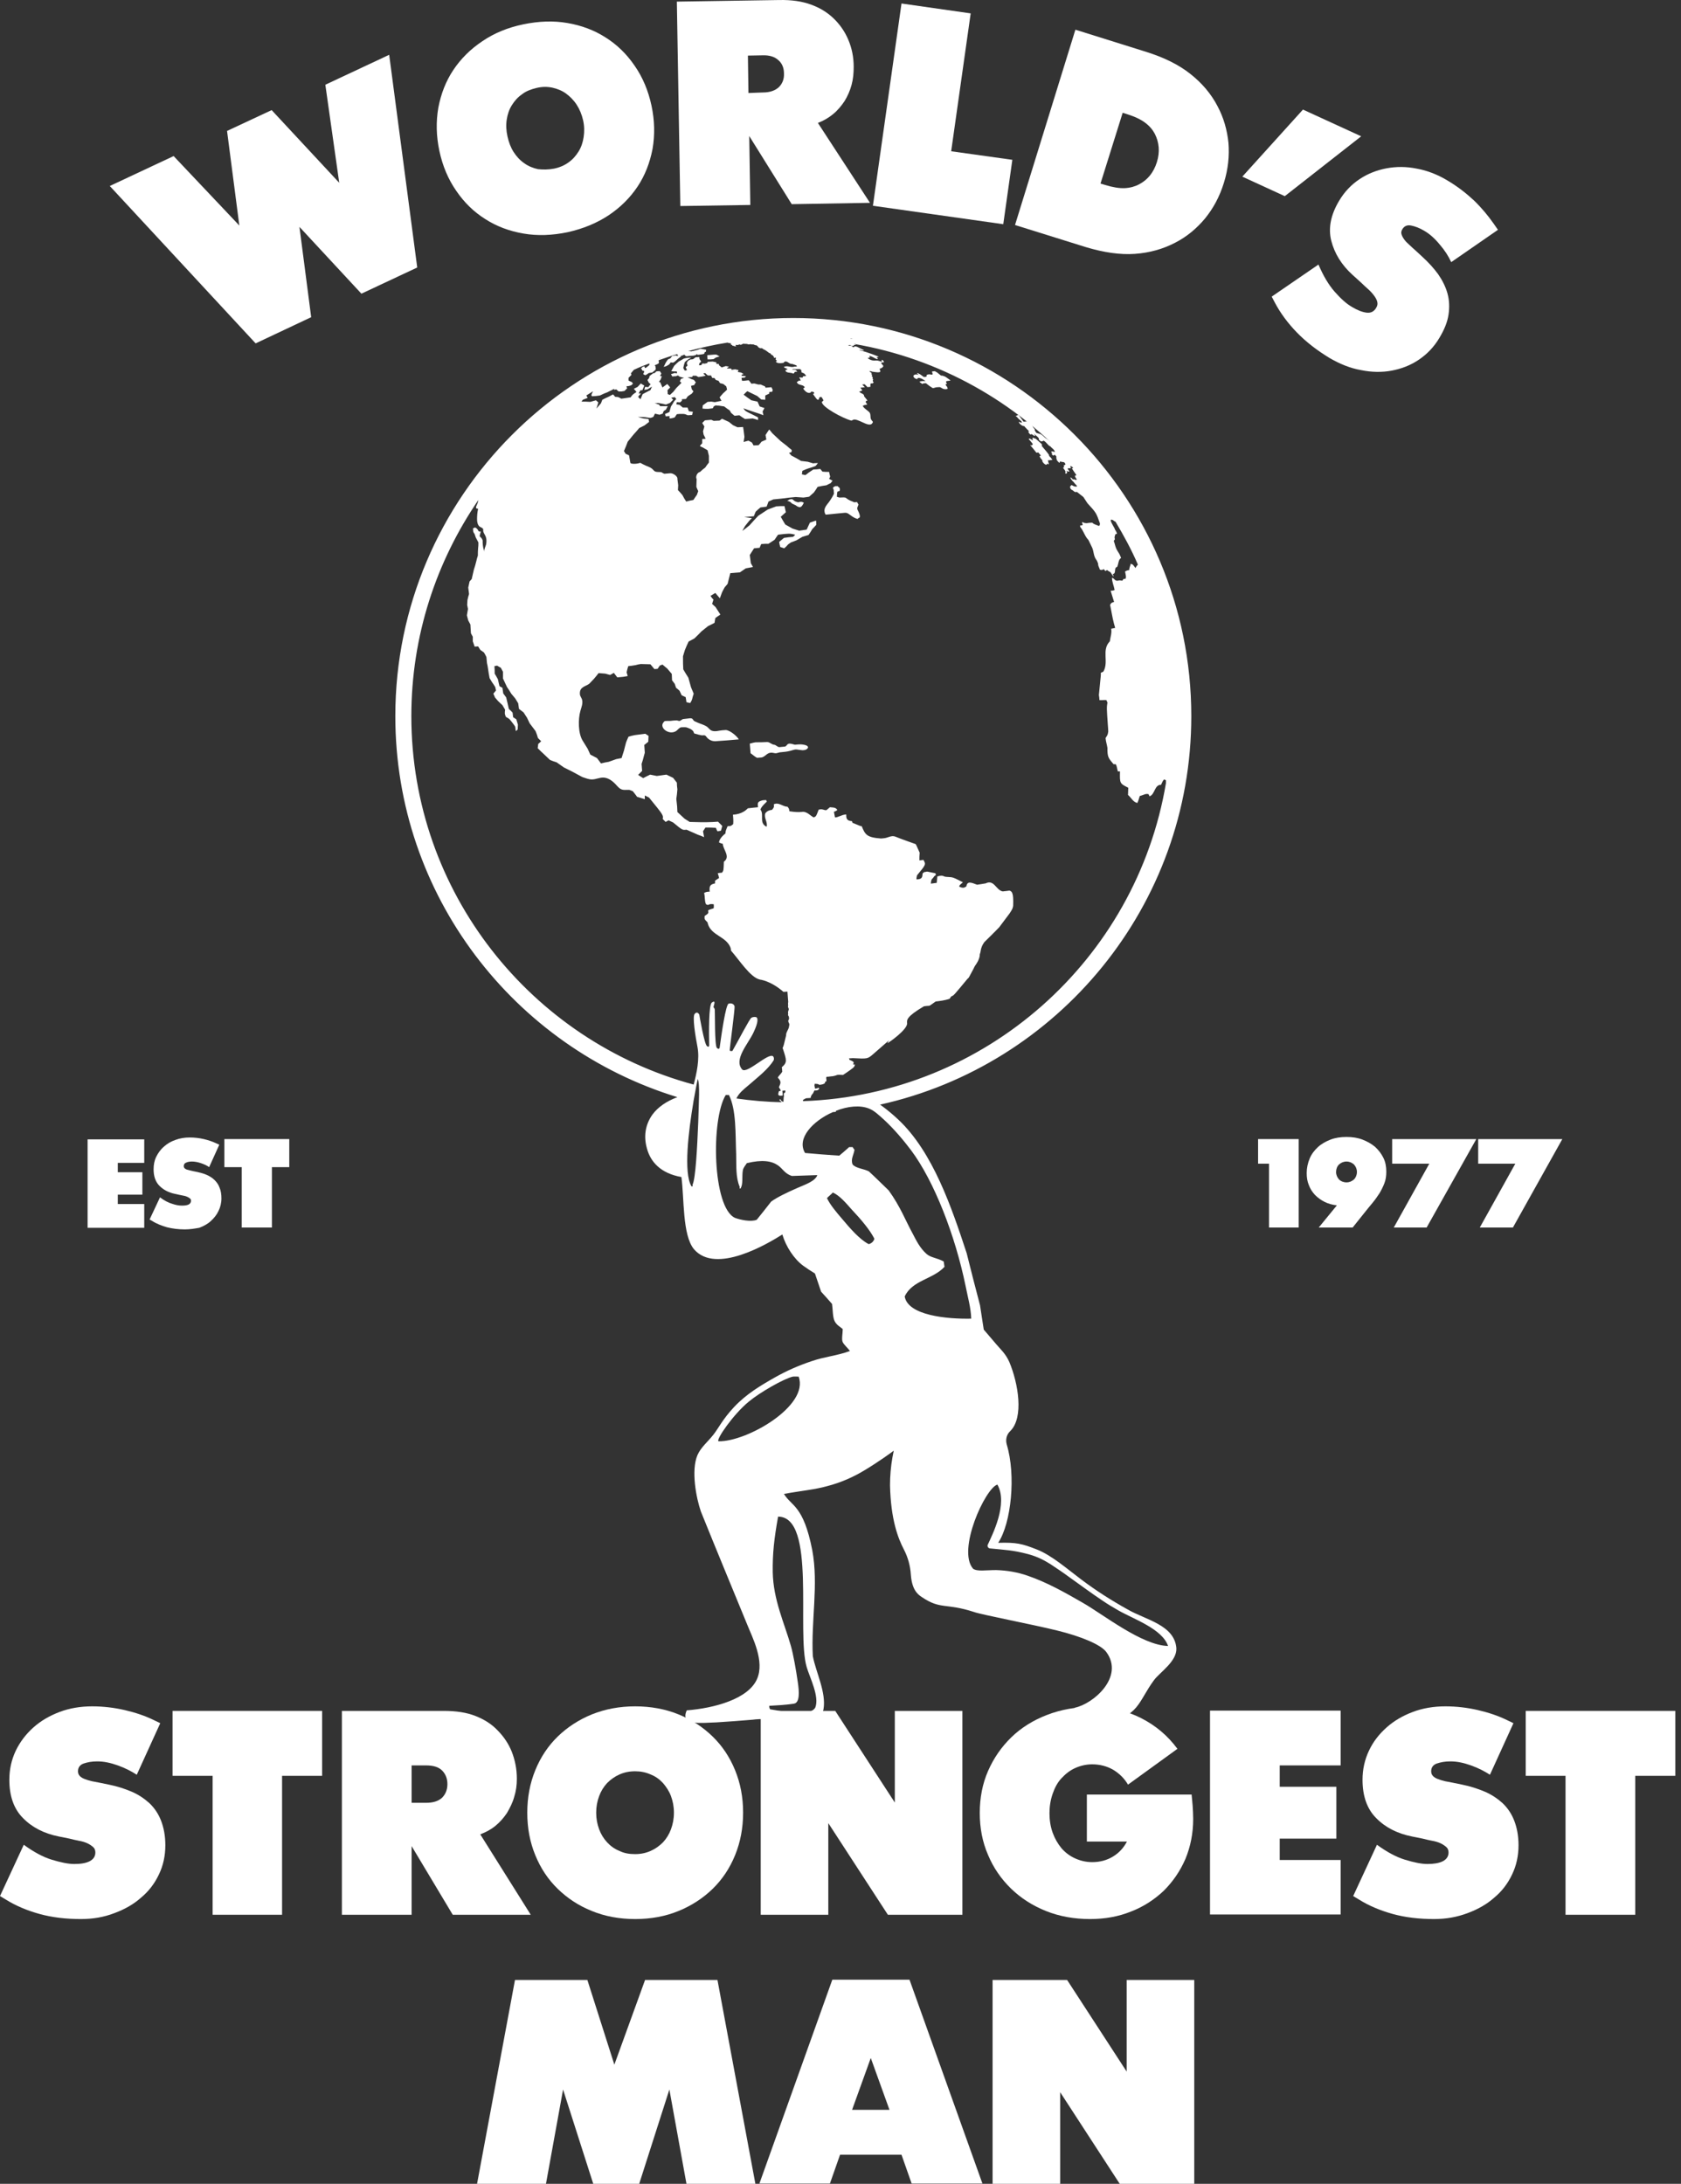 <svg width="154" height="200" viewBox="0 0 154 200" fill="none" xmlns="http://www.w3.org/2000/svg">
<rect x="0" y="0" width="154" height="200" fill="#333333" stroke="none"/>
<path d="M7.415 175.75C6.044 175.75 4.772 175.603 3.622 175.285C2.472 174.966 1.419 174.526 0.489 173.939L0 173.645L2.178 168.947C3.083 169.607 3.94 170.072 4.747 170.317C5.555 170.562 6.24 170.709 6.803 170.709C7.39 170.709 7.855 170.635 8.198 170.464C8.54 170.293 8.736 170.023 8.736 169.656C8.736 169.436 8.663 169.265 8.516 169.142C8.369 169.02 8.198 168.898 7.977 168.8C7.757 168.702 7.512 168.629 7.219 168.58C6.95 168.531 6.656 168.457 6.362 168.384L5.384 168.188C4.038 167.919 2.936 167.356 2.104 166.5C1.272 165.668 0.856 164.493 0.856 163C0.856 162.046 1.052 161.165 1.444 160.333C1.835 159.526 2.374 158.816 3.059 158.204C3.744 157.592 4.552 157.127 5.457 156.785C6.362 156.442 7.366 156.271 8.442 156.271C9.47 156.271 10.473 156.393 11.428 156.614C12.382 156.834 13.263 157.127 14.07 157.519L14.682 157.813L12.529 162.535C12.04 162.217 11.477 161.924 10.791 161.679C10.106 161.434 9.495 161.312 8.907 161.312C8.418 161.312 8.026 161.385 7.659 161.508C7.317 161.63 7.145 161.875 7.145 162.217C7.145 162.389 7.194 162.535 7.317 162.658C7.415 162.756 7.561 162.854 7.757 162.927C7.953 163 8.173 163.074 8.393 163.123C8.638 163.172 8.883 163.221 9.152 163.27L9.984 163.441C10.718 163.588 11.403 163.808 12.04 164.077C12.676 164.346 13.214 164.713 13.679 165.129C14.144 165.57 14.511 166.108 14.756 166.744C15 167.381 15.147 168.115 15.147 168.996C15.147 169.95 14.951 170.855 14.56 171.663C14.168 172.495 13.63 173.205 12.92 173.792C12.235 174.404 11.403 174.869 10.473 175.211C9.519 175.578 8.516 175.75 7.415 175.75Z" fill="white"/>
<path d="M15.808 162.634V156.688H29.512V162.634H25.841V175.358H19.479V162.634H15.808Z" fill="white"/>
<path d="M37.709 169.07V175.358H31.322V156.688H40.645C41.796 156.688 42.75 156.834 43.557 157.152C44.365 157.471 45.026 157.887 45.564 158.449C46.151 159.037 46.592 159.697 46.886 160.431C47.179 161.19 47.35 161.998 47.35 162.903C47.35 163.49 47.277 164.029 47.106 164.567C46.959 165.105 46.714 165.57 46.445 166.035C46.151 166.476 45.809 166.867 45.393 167.21C44.977 167.552 44.512 167.797 43.998 167.993L48.623 175.358H41.477L37.709 169.07ZM39.031 165.105C39.667 165.105 40.156 164.959 40.499 164.64C40.817 164.322 40.988 163.906 40.988 163.392C40.988 162.879 40.817 162.463 40.499 162.144C40.181 161.826 39.691 161.679 39.031 161.679H37.709V165.105H39.031Z" fill="white"/>
<path d="M58.191 175.75C56.747 175.75 55.426 175.505 54.227 175.015C53.003 174.526 51.975 173.841 51.094 172.984C50.213 172.128 49.528 171.1 49.039 169.901C48.549 168.702 48.305 167.43 48.305 166.01C48.305 164.615 48.549 163.319 49.039 162.119C49.528 160.92 50.213 159.893 51.094 159.036C51.975 158.18 53.028 157.495 54.227 157.005C55.45 156.516 56.772 156.271 58.191 156.271C59.61 156.271 60.956 156.516 62.155 157.005C63.379 157.495 64.406 158.18 65.287 159.036C66.168 159.893 66.853 160.92 67.343 162.119C67.832 163.319 68.077 164.591 68.077 166.01C68.077 167.405 67.832 168.702 67.343 169.901C66.853 171.1 66.168 172.128 65.287 172.984C64.406 173.841 63.354 174.526 62.155 175.015C60.956 175.505 59.635 175.75 58.191 175.75ZM58.191 169.803C58.705 169.803 59.17 169.705 59.61 169.51C60.05 169.314 60.418 169.045 60.736 168.726C61.054 168.384 61.298 167.992 61.47 167.527C61.641 167.062 61.739 166.573 61.739 166.01C61.739 165.447 61.641 164.958 61.47 164.493C61.298 164.028 61.029 163.637 60.736 163.294C60.418 162.951 60.05 162.682 59.61 162.511C59.17 162.315 58.705 162.217 58.191 162.217C57.652 162.217 57.188 162.315 56.747 162.511C56.306 162.707 55.94 162.976 55.621 163.294C55.303 163.637 55.059 164.028 54.887 164.493C54.716 164.958 54.618 165.447 54.618 166.01C54.618 166.573 54.716 167.062 54.887 167.527C55.059 167.992 55.303 168.384 55.621 168.726C55.94 169.069 56.306 169.338 56.747 169.51C57.188 169.73 57.652 169.803 58.191 169.803Z" fill="white"/>
<path d="M88.167 175.358H81.34L75.883 166.965V175.358H69.692V156.688H76.519L81.976 165.081V156.688H88.167V175.358Z" fill="white"/>
<path d="M109.163 164.322C109.187 164.64 109.236 165.007 109.261 165.374C109.285 165.766 109.31 166.157 109.31 166.598C109.31 167.895 109.065 169.118 108.6 170.244C108.111 171.37 107.45 172.324 106.618 173.156C105.762 173.964 104.758 174.624 103.608 175.065C102.458 175.53 101.21 175.75 99.864 175.75C98.396 175.75 97.05 175.505 95.826 175.016C94.603 174.526 93.526 173.841 92.621 172.96C91.716 172.079 91.006 171.052 90.516 169.877C90.002 168.702 89.758 167.405 89.758 166.035C89.758 164.665 90.002 163.368 90.516 162.193C91.03 161.019 91.74 159.991 92.645 159.11C93.551 158.229 94.652 157.544 95.924 157.054C97.197 156.565 98.567 156.32 100.035 156.32C101.675 156.32 103.192 156.663 104.538 157.348C105.884 158.033 106.985 158.963 107.866 160.162L103.339 163.441C102.996 162.854 102.531 162.413 101.969 162.071C101.406 161.753 100.77 161.581 100.06 161.581C99.497 161.581 98.983 161.704 98.494 161.924C98.004 162.144 97.613 162.462 97.246 162.854C96.879 163.245 96.634 163.71 96.438 164.273C96.243 164.836 96.145 165.423 96.145 166.06C96.145 166.696 96.243 167.308 96.438 167.846C96.634 168.384 96.903 168.849 97.246 169.265C97.588 169.657 98.004 169.975 98.494 170.195C98.983 170.415 99.497 170.538 100.06 170.538C100.77 170.538 101.406 170.366 101.969 170.024C102.531 169.681 102.947 169.216 103.241 168.653H99.57V164.347H109.163V164.322Z" fill="white"/>
<path d="M122.818 156.687V161.679H117.238V163.637H122.426V168.384H117.238V170.342H122.818V175.334H110.852V156.663H122.818V156.687Z" fill="white"/>
<path d="M131.382 175.75C130.012 175.75 128.74 175.603 127.589 175.285C126.439 174.966 125.387 174.526 124.457 173.939L123.968 173.645L126.146 168.947C127.051 169.607 127.908 170.072 128.715 170.317C129.523 170.562 130.208 170.709 130.771 170.709C131.333 170.709 131.823 170.635 132.165 170.464C132.508 170.293 132.704 170.023 132.704 169.656C132.704 169.436 132.63 169.265 132.484 169.142C132.337 169.02 132.165 168.898 131.945 168.8C131.725 168.702 131.48 168.629 131.187 168.58C130.917 168.531 130.624 168.457 130.33 168.384L129.351 168.188C128.005 167.919 126.904 167.356 126.072 166.5C125.24 165.668 124.824 164.493 124.824 163C124.824 162.046 125.02 161.165 125.412 160.333C125.803 159.501 126.341 158.816 127.027 158.204C127.712 157.592 128.519 157.127 129.425 156.785C130.33 156.442 131.333 156.271 132.41 156.271C133.438 156.271 134.441 156.393 135.395 156.614C136.35 156.834 137.231 157.127 138.038 157.519L138.65 157.813L136.497 162.535C136.007 162.217 135.444 161.924 134.759 161.679C134.074 161.434 133.462 161.312 132.875 161.312C132.386 161.312 131.994 161.385 131.627 161.508C131.284 161.63 131.113 161.875 131.113 162.217C131.113 162.389 131.162 162.535 131.284 162.658C131.382 162.756 131.529 162.854 131.725 162.927C131.921 163 132.141 163.074 132.361 163.123C132.606 163.172 132.851 163.221 133.12 163.27L133.952 163.441C134.686 163.588 135.371 163.808 136.007 164.077C136.643 164.346 137.182 164.713 137.647 165.129C138.112 165.57 138.479 166.108 138.723 166.744C138.968 167.381 139.115 168.115 139.115 168.996C139.115 169.95 138.919 170.855 138.528 171.663C138.136 172.495 137.598 173.205 136.888 173.792C136.203 174.404 135.371 174.869 134.441 175.211C133.462 175.578 132.459 175.75 131.382 175.75Z" fill="white"/>
<path d="M139.775 162.634V156.688H153.479V162.634H149.808V175.358H143.421V162.634H139.775Z" fill="white"/>
<path d="M61.323 191.362L58.558 200H54.349L51.584 191.362L50.017 200H43.704L47.179 181.329H53.81L56.282 189.086L59.096 181.329H65.728L69.202 200H62.889L61.323 191.362Z" fill="white"/>
<path d="M76.96 197.333L76.03 199.976H69.57L76.25 181.305H83.322L90.003 199.976H83.518L82.588 197.333H76.96ZM79.774 188.475L78.061 193.222H81.487L79.774 188.475Z" fill="white"/>
<path d="M109.408 200H102.581L97.124 191.607V200H90.933V181.329H97.76L103.217 189.722V181.329H109.408V200Z" fill="white"/>
<path d="M38.223 24.498L33.109 26.896L27.432 20.778L28.508 29.049L23.419 31.447L10.058 17.034L15.906 14.293L21.926 20.656L20.8 11.993L24.887 10.084L31.078 16.74L29.805 7.76L35.654 5.019L38.223 24.498Z" fill="white"/>
<path d="M52 21.267C50.581 21.561 49.235 21.61 47.962 21.39C46.665 21.17 45.491 20.729 44.463 20.068C43.411 19.408 42.53 18.551 41.796 17.475C41.062 16.422 40.548 15.199 40.254 13.828C39.961 12.458 39.936 11.137 40.156 9.864C40.401 8.592 40.841 7.442 41.527 6.414C42.212 5.386 43.093 4.505 44.194 3.771C45.271 3.037 46.519 2.523 47.938 2.229C49.357 1.936 50.703 1.887 51.975 2.107C53.272 2.327 54.447 2.768 55.475 3.428C56.527 4.089 57.408 4.946 58.142 6.022C58.876 7.075 59.39 8.298 59.684 9.668C59.977 11.039 60.002 12.36 59.782 13.633C59.537 14.905 59.096 16.055 58.411 17.083C57.726 18.111 56.845 18.992 55.744 19.726C54.667 20.436 53.419 20.949 52 21.267ZM50.752 15.444C51.241 15.346 51.706 15.15 52.073 14.881C52.465 14.611 52.759 14.269 53.003 13.877C53.248 13.486 53.395 13.045 53.468 12.556C53.542 12.067 53.542 11.553 53.419 11.014C53.297 10.476 53.101 10.011 52.832 9.595C52.563 9.179 52.22 8.836 51.853 8.567C51.486 8.298 51.046 8.127 50.605 8.029C50.14 7.931 49.675 7.931 49.161 8.053C48.648 8.176 48.183 8.347 47.816 8.641C47.424 8.91 47.13 9.252 46.886 9.644C46.641 10.036 46.494 10.476 46.421 10.965C46.347 11.455 46.372 11.969 46.494 12.507C46.617 13.045 46.788 13.51 47.057 13.926C47.326 14.342 47.644 14.685 48.036 14.954C48.403 15.223 48.843 15.395 49.284 15.492C49.749 15.541 50.238 15.541 50.752 15.444Z" fill="white"/>
<path d="M68.64 12.458L68.738 18.771L62.326 18.869L62.008 0.149L71.38 0.003C72.531 -0.022 73.485 0.125 74.293 0.419C75.1 0.712 75.785 1.128 76.348 1.667C76.935 2.229 77.4 2.89 77.718 3.649C78.037 4.407 78.208 5.215 78.208 6.12C78.208 6.708 78.159 7.246 78.012 7.784C77.865 8.323 77.645 8.812 77.376 9.252C77.082 9.693 76.74 10.109 76.323 10.451C75.907 10.794 75.443 11.063 74.929 11.259L79.701 18.576L72.531 18.698L68.64 12.458ZM69.888 8.469C70.524 8.469 71.013 8.298 71.356 7.98C71.674 7.662 71.845 7.246 71.821 6.732C71.821 6.218 71.65 5.802 71.307 5.508C70.965 5.19 70.475 5.044 69.839 5.068L68.517 5.092L68.566 8.518L69.888 8.469Z" fill="white"/>
<path d="M88.926 1.226L87.14 13.853L92.743 14.636L91.911 20.533L79.97 18.845L82.588 0.321L88.926 1.226Z" fill="white"/>
<path d="M105.003 4.75C106.643 5.264 107.989 5.924 109.065 6.781C110.118 7.613 110.95 8.592 111.537 9.717C112.1 10.77 112.418 11.895 112.54 13.07C112.638 14.244 112.516 15.492 112.124 16.74C111.733 18.013 111.145 19.09 110.387 20.019C109.628 20.925 108.723 21.683 107.671 22.222C106.545 22.809 105.321 23.152 103.976 23.25C102.63 23.347 101.137 23.127 99.497 22.638L92.988 20.607L98.519 2.719L105.003 4.75ZM101.235 16.936C101.944 17.156 102.556 17.254 103.046 17.23C103.535 17.205 103.976 17.083 104.343 16.887C105.15 16.471 105.688 15.786 105.982 14.856C106.276 13.926 106.202 13.045 105.786 12.238C105.591 11.871 105.297 11.528 104.905 11.235C104.514 10.941 103.951 10.672 103.241 10.451L102.85 10.329L100.819 16.814L101.235 16.936Z" fill="white"/>
<path d="M124.702 12.483L117.703 17.964L113.812 16.178L119.367 10.036L124.702 12.483Z" fill="white"/>
<path d="M121.814 32.793C120.64 32.083 119.637 31.3 118.805 30.444C117.973 29.587 117.287 28.658 116.774 27.679L116.504 27.165L120.787 24.228C121.227 25.256 121.717 26.088 122.279 26.724C122.842 27.361 123.356 27.826 123.87 28.119C124.359 28.413 124.8 28.584 125.191 28.633C125.583 28.682 125.877 28.535 126.072 28.193C126.195 27.997 126.219 27.826 126.17 27.63C126.121 27.434 126.023 27.263 125.877 27.067C125.73 26.871 125.558 26.675 125.338 26.48C125.118 26.284 124.898 26.088 124.678 25.868L123.919 25.183C122.891 24.253 122.255 23.201 121.961 22.05C121.668 20.9 121.912 19.677 122.671 18.404C123.16 17.572 123.797 16.912 124.531 16.422C125.289 15.908 126.121 15.59 127.002 15.419C127.908 15.248 128.838 15.248 129.792 15.444C130.746 15.615 131.701 15.982 132.63 16.545C133.536 17.083 134.319 17.695 135.029 18.355C135.738 19.041 136.325 19.75 136.839 20.484L137.231 21.047L132.949 24.008C132.704 23.47 132.361 22.931 131.896 22.393C131.431 21.83 130.966 21.414 130.453 21.121C130.037 20.876 129.645 20.729 129.278 20.656C128.911 20.582 128.642 20.705 128.47 20.998C128.373 21.145 128.348 21.316 128.397 21.463C128.446 21.61 128.519 21.757 128.642 21.928C128.764 22.099 128.911 22.246 129.107 22.418C129.278 22.589 129.474 22.76 129.67 22.931L130.306 23.519C130.869 24.033 131.358 24.571 131.75 25.109C132.141 25.672 132.435 26.259 132.606 26.871C132.777 27.483 132.802 28.144 132.704 28.804C132.606 29.49 132.312 30.199 131.872 30.933C131.382 31.765 130.746 32.426 129.988 32.94C129.229 33.454 128.397 33.772 127.492 33.943C126.586 34.114 125.632 34.09 124.678 33.894C123.699 33.723 122.744 33.331 121.814 32.793Z" fill="white"/>
<path d="M13.214 104.32V106.498H10.791V107.355H13.043V109.41H10.791V110.267H13.214V112.445H8.026V104.345H13.214V104.32Z" fill="white"/>
<path d="M16.934 112.591C16.346 112.591 15.784 112.518 15.294 112.395C14.805 112.249 14.34 112.077 13.924 111.808L13.704 111.686L14.658 109.655C15.05 109.948 15.416 110.144 15.759 110.242C16.102 110.364 16.395 110.413 16.665 110.413C16.909 110.413 17.13 110.389 17.276 110.315C17.423 110.242 17.497 110.12 17.497 109.973C17.497 109.875 17.472 109.802 17.399 109.753C17.35 109.704 17.252 109.655 17.154 109.606C17.056 109.557 16.958 109.532 16.836 109.508C16.713 109.483 16.591 109.459 16.469 109.434L16.028 109.337C15.441 109.214 14.976 108.97 14.609 108.602C14.242 108.235 14.071 107.722 14.071 107.085C14.071 106.669 14.144 106.278 14.315 105.935C14.487 105.593 14.707 105.275 15.025 105.005C15.319 104.736 15.661 104.54 16.077 104.394C16.469 104.247 16.909 104.173 17.374 104.173C17.815 104.173 18.255 104.222 18.671 104.32C19.087 104.418 19.454 104.54 19.821 104.712L20.09 104.834L19.16 106.89C18.965 106.743 18.696 106.62 18.402 106.523C18.108 106.425 17.839 106.376 17.594 106.376C17.399 106.376 17.203 106.4 17.056 106.474C16.909 106.523 16.836 106.645 16.836 106.792C16.836 106.865 16.86 106.939 16.909 106.987C16.958 107.036 17.032 107.085 17.105 107.11C17.178 107.134 17.276 107.159 17.374 107.183C17.472 107.208 17.594 107.232 17.692 107.257L18.059 107.33C18.378 107.403 18.671 107.477 18.94 107.599C19.209 107.722 19.454 107.868 19.65 108.064C19.846 108.26 20.017 108.48 20.115 108.774C20.237 109.043 20.286 109.386 20.286 109.753C20.286 110.169 20.188 110.56 20.017 110.903C19.846 111.27 19.601 111.563 19.307 111.833C19.014 112.102 18.647 112.298 18.255 112.444C17.839 112.518 17.399 112.591 16.934 112.591Z" fill="white"/>
<path d="M20.555 106.89V104.32H26.502V106.89H24.911V112.42H22.146V106.89H20.555Z" fill="white"/>
<path d="M115.256 106.572V104.32H118.975V112.42H116.259V106.572H115.256Z" fill="white"/>
<path d="M122.475 110.389C122.059 110.34 121.692 110.242 121.349 110.071C121.006 109.9 120.713 109.679 120.468 109.435C120.223 109.165 120.028 108.872 119.905 108.529C119.758 108.187 119.709 107.82 119.709 107.428C119.709 106.963 119.807 106.523 119.979 106.107C120.15 105.691 120.419 105.348 120.737 105.054C121.055 104.761 121.447 104.541 121.887 104.369C122.328 104.198 122.817 104.125 123.356 104.125C123.894 104.125 124.383 104.198 124.824 104.369C125.264 104.541 125.656 104.761 125.974 105.03C126.292 105.324 126.537 105.642 126.733 106.033C126.928 106.425 127.002 106.841 127.002 107.306C127.002 107.697 126.953 108.04 126.83 108.358C126.708 108.676 126.561 108.97 126.39 109.263C126.194 109.557 125.998 109.851 125.754 110.144C125.509 110.438 125.264 110.732 124.995 111.074L123.918 112.42H120.811L122.475 110.389ZM123.356 106.376C123.086 106.376 122.866 106.474 122.67 106.645C122.499 106.816 122.401 107.061 122.401 107.33C122.401 107.599 122.499 107.82 122.67 108.015C122.842 108.187 123.086 108.284 123.356 108.284C123.625 108.284 123.845 108.187 124.041 108.015C124.212 107.844 124.31 107.599 124.31 107.33C124.31 107.061 124.212 106.841 124.041 106.645C123.845 106.474 123.625 106.376 123.356 106.376Z" fill="white"/>
<path d="M130.697 112.42H127.687L130.941 106.572H127.54V104.32H135.248L130.697 112.42Z" fill="white"/>
<path d="M138.601 112.42H135.567L138.821 106.572H135.42V104.32H143.128L138.601 112.42Z" fill="white"/>
<path d="M103.29 147.388C101.797 146.556 100.451 145.7 99.081 144.672C97.833 143.742 96.365 142.445 94.994 141.907C93.624 141.369 93.11 141.246 91.446 141.295C92.645 139.484 93.086 135.104 92.229 132.29C92.107 131.85 92.205 131.385 92.547 131.067C93.82 129.819 93.281 126.686 92.474 124.753C92.131 123.97 91.666 123.579 91.275 123.114C90.883 122.673 90.516 122.208 90.125 121.768C90.002 121.034 89.905 120.3 89.782 119.541C89.366 117.95 88.95 116.36 88.559 114.769C87.188 110.609 85.475 105.519 82.294 102.534C81.829 102.094 81.218 101.58 80.63 101.164C96.928 97.542 109.138 82.958 109.138 65.584C109.138 45.469 92.768 29.123 72.677 29.123C52.587 29.123 36.216 45.493 36.216 65.584C36.216 82.003 47.106 95.903 62.057 100.479C61.078 100.846 60.271 101.384 59.757 102.094C59.072 103.072 58.974 104.149 59.267 105.177C59.586 106.376 60.491 107.453 62.424 107.795C62.693 109.704 62.498 113.105 63.574 114.402C65.581 116.751 70.353 113.888 71.674 113.056C71.992 114.158 72.751 115.308 73.583 115.919C73.925 116.164 74.292 116.409 74.659 116.629C74.855 117.192 75.026 117.73 75.222 118.293C75.565 118.66 75.883 119.027 76.226 119.419C76.299 119.933 76.275 120.642 76.47 121.009C76.666 121.376 76.96 121.499 77.204 121.719C77.204 122.11 77.082 122.673 77.204 122.918C77.327 123.163 77.645 123.432 77.865 123.725C76.691 124.166 75.565 124.239 74.366 124.655C73.191 125.047 72.066 125.536 70.989 126.148C69.692 126.882 68.371 127.665 67.245 128.864C66.193 129.99 65.826 130.797 65.361 131.385C64.847 132.045 64.211 132.535 63.892 133.269C63.305 134.664 63.77 137.16 64.211 138.432C65.605 141.883 67.025 145.308 68.444 148.759C68.909 149.933 70.084 152.136 69.349 153.775C68.542 155.611 65.41 156.443 62.914 156.638C62.253 158.107 64.333 157.764 65.63 157.739C66.731 157.666 67.832 157.593 68.933 157.495C70.426 157.299 72.873 157.617 74.317 157.519C74.88 157.47 75.345 157.079 75.442 156.54C75.712 154.999 74.733 153.115 74.464 151.671C74.292 148.49 75.002 145.113 74.415 141.98C73.607 137.82 72.482 137.943 71.821 136.817C73.412 136.524 74.635 136.426 75.761 136.108C77.009 135.789 78.183 135.276 79.26 134.615C80.483 133.881 81.805 132.926 81.878 132.853L81.756 133.489C81.609 134.321 81.536 135.178 81.536 136.034C81.609 139.166 82.27 140.879 82.808 141.907C83.175 142.617 83.395 143.4 83.444 144.207C83.542 145.553 84.032 145.994 84.448 146.263C86.185 147.437 86.601 146.777 89.244 147.633C89.807 147.853 94.652 148.783 96.83 149.322C99.032 149.86 100.867 150.619 101.357 151.304C103.021 153.579 100.158 156.051 98.469 156.394C98.396 156.614 98.298 156.81 98.225 157.03C98.934 157.544 99.888 157.935 101.112 157.739C104.367 157.275 104.244 155.855 105.737 153.849C106.275 153.139 107.841 152.136 107.768 150.937C107.597 148.808 104.929 148.343 103.29 147.388ZM73.901 152.674C74.17 153.604 75.1 155.39 74.684 156.394C74.121 157.299 71.552 156.687 70.548 156.54C70.451 156.32 70.499 156.418 70.475 156.222C71.332 156.173 71.894 156.149 72.726 156.027C73.289 155.953 73.216 154.901 73.093 154.093C72.922 152.894 72.677 151.524 72.457 150.741C71.845 148.612 70.842 146.508 70.793 143.987C70.769 142.274 70.915 140.953 71.282 138.897C74.806 138.897 72.947 149.42 73.901 152.674ZM65.826 131.997C65.556 131.874 67.196 129.501 68.615 128.35C69.618 127.518 71.796 126.27 72.628 126.075C72.775 126.05 73.044 126.075 73.167 126.075C74.146 128.742 68.444 132.045 65.826 131.997ZM78.159 31.031C78.159 31.056 78.159 31.056 78.159 31.031C77.987 31.031 77.939 31.031 77.914 30.982C77.987 31.007 78.085 31.031 78.159 31.031ZM60.491 32.793C60.467 32.818 60.467 32.818 60.442 32.842C60.418 32.842 60.393 32.842 60.369 32.842C60.393 32.842 60.442 32.818 60.491 32.793ZM63.966 102.779C63.868 105.226 63.721 107.918 63.452 108.48V108.652H63.354C62.596 107.453 63.085 103.513 63.525 100.919V100.895C63.697 99.94 63.843 99.182 63.917 98.814C64.137 99.255 64.015 100.943 63.966 102.779ZM65.214 91.816C64.92 92.036 64.945 94.557 64.969 95.78C64.945 95.78 64.945 95.951 64.773 95.805C64.529 95.682 64.064 92.942 64.064 92.917C64.039 92.893 63.892 92.575 63.648 92.844C63.403 93.088 63.721 94.973 63.892 95.854C64.113 96.979 63.819 98.301 63.55 99.328C48.672 95.315 37.684 81.71 37.684 65.584C37.684 58.242 39.96 51.44 43.827 45.787C43.802 45.934 43.753 46.105 43.68 46.252C43.655 46.325 43.606 46.399 43.606 46.472C43.606 46.57 43.704 46.594 43.802 46.594C43.729 46.913 43.704 47.231 43.704 47.549C43.704 47.794 43.753 48.087 43.949 48.234C44.071 48.307 44.243 48.356 44.267 48.479C44.267 48.528 44.267 48.577 44.267 48.601C44.267 48.748 44.365 48.87 44.438 49.017C44.585 49.286 44.585 49.555 44.536 49.849C44.487 50.045 44.34 50.289 44.365 50.51C44.34 50.387 44.292 50.265 44.267 50.143C44.243 49.996 44.218 49.825 44.218 49.678C44.218 49.629 44.218 49.555 44.218 49.507C44.194 49.384 44.12 49.286 44.022 49.188C43.998 49.164 43.949 49.139 43.949 49.115C43.949 49.09 43.949 49.066 43.949 49.041C43.974 48.919 44.022 48.797 44.047 48.675C43.851 48.723 43.827 48.626 43.753 48.479C43.704 48.43 43.68 48.43 43.655 48.381C43.606 48.356 43.582 48.332 43.533 48.307C43.46 48.332 43.411 48.356 43.337 48.381C43.337 48.528 43.337 48.601 43.362 48.723C43.411 48.797 43.435 48.846 43.484 48.919C43.533 49.041 43.533 49.09 43.582 49.213C43.68 49.409 43.729 49.482 43.827 49.678C43.827 49.898 43.827 49.996 43.802 50.192C43.778 50.461 43.778 50.583 43.778 50.877C43.704 51.097 43.68 51.219 43.631 51.415C43.557 51.709 43.508 51.88 43.411 52.174C43.337 52.467 43.288 52.737 43.215 53.03L43.019 53.251C42.97 53.446 42.946 53.617 42.897 53.813C42.921 54.033 42.946 54.156 42.97 54.401C42.897 54.621 42.872 54.743 42.823 54.963C42.823 55.135 42.799 55.233 42.799 55.404C42.823 55.551 42.848 55.624 42.872 55.771C42.823 55.991 42.823 56.114 42.774 56.358C42.823 56.554 42.848 56.627 42.897 56.823C42.97 56.97 43.019 57.043 43.093 57.19C43.117 57.508 43.117 57.68 43.142 57.998C43.215 58.12 43.239 58.194 43.313 58.316C43.313 58.487 43.313 58.561 43.313 58.732C43.386 58.928 43.411 59.026 43.484 59.221C43.582 59.221 43.68 59.197 43.802 59.197C43.876 59.319 43.925 59.393 43.998 59.515C44.145 59.613 44.194 59.662 44.34 59.76C44.438 59.931 44.487 60.004 44.561 60.176C44.585 60.396 44.585 60.494 44.61 60.714C44.659 60.934 44.683 61.032 44.708 61.228C44.757 61.57 44.781 61.742 44.854 62.109C44.952 62.256 44.977 62.329 45.075 62.476C45.197 62.647 45.246 62.721 45.368 62.916C45.393 63.039 45.417 63.112 45.442 63.234C45.344 63.357 45.295 63.406 45.197 63.528C45.27 63.675 45.295 63.748 45.344 63.871C45.466 64.017 45.515 64.066 45.637 64.213C45.784 64.36 45.882 64.433 46.029 64.58C46.127 64.752 46.176 64.825 46.274 64.996C46.249 65.143 46.249 65.216 46.249 65.363C46.274 65.486 46.298 65.535 46.347 65.657C46.469 65.73 46.543 65.755 46.665 65.853C46.788 66 46.861 66.073 46.983 66.244C47.081 66.367 47.13 66.44 47.204 66.562C47.228 66.709 47.228 66.807 47.252 66.954C47.326 66.905 47.35 66.88 47.424 66.807C47.424 66.636 47.448 66.538 47.448 66.367C47.399 66.171 47.35 66.073 47.301 65.877C47.179 65.804 47.13 65.755 47.008 65.681C46.983 65.51 46.983 65.437 46.959 65.266C46.837 65.119 46.763 65.07 46.616 64.923C46.567 64.703 46.543 64.605 46.494 64.385C46.445 64.189 46.42 64.066 46.372 63.871C46.274 63.724 46.2 63.65 46.102 63.504C46.078 63.308 46.053 63.185 46.029 62.99C45.931 62.941 45.858 62.892 45.76 62.843C45.711 62.598 45.662 62.476 45.613 62.207C45.491 61.986 45.442 61.889 45.319 61.693C45.319 61.424 45.319 61.277 45.295 61.008C45.393 60.983 45.442 60.983 45.54 60.959C45.662 61.032 45.735 61.081 45.882 61.154C45.956 61.301 46.005 61.375 46.078 61.522C46.078 61.766 46.078 61.889 46.078 62.133C46.225 62.451 46.298 62.598 46.445 62.916C46.616 63.161 46.69 63.283 46.837 63.528C46.983 63.699 47.057 63.797 47.204 63.968C47.301 64.14 47.375 64.238 47.473 64.409C47.497 64.605 47.522 64.727 47.546 64.923C47.717 65.045 47.791 65.119 47.962 65.241C48.084 65.437 48.158 65.535 48.28 65.73C48.378 65.926 48.427 66.049 48.525 66.244C48.745 66.538 48.843 66.66 49.063 66.954C49.161 67.199 49.21 67.321 49.284 67.59C49.406 67.713 49.455 67.761 49.577 67.884C49.479 67.982 49.43 68.031 49.308 68.129C49.284 68.3 49.284 68.373 49.259 68.52C49.504 68.765 49.626 68.887 49.871 69.107C50.067 69.303 50.189 69.401 50.385 69.597C50.629 69.695 50.752 69.744 50.996 69.817C51.266 70.013 51.388 70.086 51.657 70.282C51.975 70.429 52.122 70.527 52.44 70.674C52.807 70.869 52.979 70.967 53.346 71.163C53.639 71.261 53.933 71.383 54.227 71.383C54.594 71.383 54.936 71.187 55.328 71.212C55.817 71.261 56.209 71.603 56.527 71.97C56.845 72.313 56.992 72.362 57.432 72.337C57.53 72.337 57.555 72.337 57.653 72.337C57.775 72.386 57.848 72.411 57.971 72.46C58.117 72.656 58.215 72.753 58.362 72.974C58.656 73.072 58.803 73.096 59.072 73.194C59.072 73.047 59.072 72.974 59.072 72.851C59.243 72.925 59.316 72.974 59.463 73.047C60.76 74.638 60.785 74.662 60.711 75.005C60.809 75.103 60.858 75.152 60.98 75.274C61.078 75.225 61.152 75.176 61.25 75.127C61.421 75.201 61.494 75.249 61.666 75.323C62.522 76.032 62.522 76.032 62.889 75.984C63.305 76.179 63.525 76.253 63.941 76.448C64.162 76.522 64.284 76.571 64.504 76.669C64.455 76.448 64.455 76.351 64.406 76.13C64.504 75.984 64.553 75.91 64.627 75.788C65.018 75.788 65.214 75.788 65.581 75.812C65.63 75.935 65.654 76.008 65.728 76.13C65.85 76.106 65.924 76.106 66.046 76.081C66.095 75.91 66.119 75.812 66.168 75.641C66.021 75.494 65.924 75.396 65.777 75.249C65.434 75.274 65.116 75.298 64.773 75.298C64.504 75.298 64.382 75.298 64.137 75.298C63.746 75.298 63.574 75.274 63.183 75.274C62.987 75.152 62.914 75.103 62.718 74.98C62.449 74.736 62.326 74.613 62.057 74.368C62.057 74.148 62.033 74.05 62.033 73.855C62.008 73.634 61.984 73.39 61.959 73.169C62.008 72.827 62.033 72.631 62.057 72.288C62.033 72.093 62.008 71.897 62.008 71.677C61.861 71.505 61.812 71.408 61.666 71.236C61.421 71.114 61.299 71.065 61.054 70.943C60.711 70.992 60.54 71.016 60.173 71.065C59.928 71.016 59.806 70.992 59.561 70.943C59.292 71.065 59.17 71.138 58.925 71.261C58.729 71.138 58.631 71.09 58.46 70.967C58.607 70.82 58.68 70.747 58.827 70.6C58.827 70.502 58.803 70.404 58.803 70.306C58.803 70.184 58.778 70.062 58.778 69.964C58.827 69.793 58.852 69.719 58.901 69.572C58.974 69.303 58.998 69.181 59.072 68.936C59.047 68.691 59.047 68.471 59.023 68.226C59.17 68.104 59.243 68.055 59.39 67.933C59.39 67.713 59.414 67.615 59.414 67.394C59.292 67.321 59.243 67.272 59.121 67.199C58.754 67.248 58.558 67.272 58.166 67.321C57.922 67.37 57.824 67.394 57.579 67.468C57.481 67.664 57.457 67.761 57.359 67.982C57.285 68.275 57.236 68.422 57.163 68.74C57.065 69.01 57.041 69.156 56.943 69.425C56.747 69.474 56.649 69.474 56.453 69.523C56.184 69.621 56.037 69.67 55.768 69.768C55.475 69.817 55.352 69.841 55.059 69.915C54.912 69.719 54.838 69.621 54.691 69.425C54.447 69.303 54.325 69.23 54.08 69.107C53.982 68.887 53.933 68.789 53.835 68.569C53.664 68.275 53.566 68.153 53.395 67.859C52.954 67.174 52.954 65.853 53.174 65.094C53.272 64.752 53.419 64.409 53.321 64.066C53.272 63.895 53.125 63.748 53.125 63.553C53.077 62.867 53.713 62.867 54.006 62.598C54.178 62.427 54.251 62.329 54.422 62.158C54.594 61.962 54.667 61.864 54.838 61.644C55.083 61.668 55.205 61.668 55.45 61.693C55.621 61.742 55.719 61.766 55.891 61.815C56.037 61.742 56.111 61.693 56.233 61.619C56.355 61.791 56.429 61.864 56.551 62.035C56.723 62.011 56.918 62.011 57.09 61.986C57.261 61.962 57.334 61.938 57.506 61.913C57.457 61.791 57.457 61.717 57.408 61.57C57.457 61.35 57.481 61.228 57.555 61.008C57.824 60.983 57.946 60.959 58.24 60.91C58.435 60.861 58.509 60.836 58.705 60.812C59.047 60.812 59.219 60.836 59.586 60.836C59.733 61.008 59.806 61.105 59.953 61.277C60.051 61.277 60.148 61.252 60.246 61.252C60.32 61.13 60.369 61.081 60.442 60.959C60.54 60.91 60.589 60.91 60.687 60.861C60.858 61.008 60.956 61.081 61.127 61.228C61.299 61.424 61.372 61.522 61.543 61.717C61.543 61.913 61.568 62.109 61.568 62.304C61.666 62.427 61.715 62.5 61.812 62.623C61.861 62.77 61.886 62.843 61.935 62.99C62.057 63.088 62.131 63.136 62.253 63.259C62.326 63.43 62.375 63.504 62.449 63.675C62.596 63.748 62.669 63.773 62.816 63.846C62.84 64.017 62.865 64.115 62.889 64.311C63.036 64.336 63.085 64.36 63.232 64.385C63.305 64.262 63.354 64.189 63.403 64.042C63.452 63.846 63.476 63.748 63.55 63.528C63.452 63.308 63.403 63.185 63.305 62.941C63.207 62.574 63.158 62.402 63.06 62.06C62.865 61.766 62.767 61.595 62.596 61.301C62.571 60.959 62.571 60.616 62.571 60.102C62.62 59.931 62.693 59.711 62.742 59.539C62.865 59.221 62.938 59.074 63.085 58.756C63.305 58.634 63.403 58.585 63.623 58.463C63.892 58.218 64.015 58.071 64.26 57.826C64.504 57.631 64.627 57.533 64.871 57.337C65.116 57.215 65.238 57.166 65.459 57.043C65.483 56.872 65.507 56.774 65.532 56.603C65.703 56.481 65.801 56.407 65.997 56.285C65.826 56.016 65.728 55.869 65.556 55.6C65.434 55.477 65.361 55.428 65.238 55.306C65.287 55.159 65.312 55.061 65.361 54.914C65.238 54.792 65.189 54.719 65.091 54.572C65.263 54.474 65.361 54.401 65.532 54.303C65.703 54.498 65.777 54.596 65.948 54.792C66.021 54.572 66.07 54.474 66.144 54.254C66.242 54.058 66.29 53.96 66.388 53.789C66.486 53.666 66.56 53.593 66.658 53.471C66.755 53.079 66.804 52.883 66.902 52.492C67.196 52.467 67.49 52.443 67.783 52.419C68.004 52.272 68.101 52.198 68.322 52.051C68.591 52.002 68.713 51.978 68.982 51.929C68.909 51.782 68.86 51.709 68.787 51.587C68.738 51.293 68.738 51.121 68.689 50.828C68.835 50.583 68.933 50.461 69.08 50.216C69.251 50.192 69.423 50.192 69.594 50.167C69.643 50.02 69.668 49.971 69.741 49.825C70.01 49.8 70.132 49.8 70.402 49.8C70.622 49.653 70.744 49.58 70.964 49.433C71.087 49.237 71.16 49.139 71.282 48.968C72.335 48.846 72.335 48.846 72.849 48.968C72.8 49.041 72.726 49.115 72.653 49.164C72.384 49.188 72.09 49.213 71.821 49.262C71.698 49.36 71.527 49.507 71.38 49.629C71.405 49.776 71.429 49.947 71.478 50.094C71.625 50.143 71.698 50.167 71.845 50.216C71.992 50.094 72.066 50.02 72.188 49.873C72.286 49.8 72.335 49.751 72.457 49.678C72.677 49.604 72.775 49.555 72.971 49.482C73.191 49.36 73.289 49.286 73.509 49.164C73.73 49.09 73.852 49.066 74.072 48.993C74.219 48.772 74.292 48.675 74.415 48.454C74.562 48.307 74.635 48.234 74.782 48.063C74.782 47.891 74.782 47.818 74.757 47.671C74.537 47.745 74.415 47.794 74.195 47.867C74.072 48.112 74.023 48.258 73.901 48.503C73.632 48.552 73.485 48.552 73.216 48.601C72.971 48.528 72.849 48.479 72.604 48.405C72.335 48.258 72.212 48.185 71.943 48.038C71.772 47.769 71.698 47.622 71.527 47.329C71.723 47.157 71.796 47.084 71.992 46.913C71.943 46.692 71.919 46.57 71.87 46.35C71.576 46.35 71.405 46.35 71.111 46.374C70.793 46.497 70.646 46.545 70.328 46.668C69.986 46.888 69.814 47.011 69.472 47.231C69.154 47.573 68.982 47.745 68.664 48.112C68.395 48.332 68.273 48.43 68.004 48.626C68.101 48.454 68.15 48.356 68.248 48.185C68.395 47.989 68.493 47.891 68.64 47.696C68.738 47.598 68.787 47.549 68.884 47.451C68.591 47.402 68.468 47.402 68.175 47.353C68.468 47.329 68.762 47.304 69.056 47.28C69.129 47.108 69.154 47.035 69.227 46.864C69.398 46.692 69.496 46.619 69.668 46.472C69.888 46.448 70.01 46.423 70.23 46.399C70.304 46.227 70.328 46.13 70.402 45.934C70.573 45.86 70.671 45.811 70.842 45.738C71.087 45.714 71.332 45.689 71.576 45.665C72.115 45.591 72.359 45.567 72.898 45.518C73.167 45.542 73.314 45.542 73.607 45.567C73.828 45.542 73.925 45.518 74.121 45.493C74.292 45.346 74.39 45.249 74.562 45.102C74.708 44.906 74.782 44.784 74.904 44.588C75.222 44.514 75.394 44.49 75.712 44.441C75.859 44.368 75.932 44.319 76.103 44.245C76.177 44.147 76.201 44.099 76.275 44.025C76.152 43.952 76.079 43.927 75.956 43.854C76.005 43.756 76.03 43.731 76.054 43.634C76.005 43.462 75.981 43.389 75.956 43.218C75.712 43.218 75.589 43.218 75.345 43.193C75.271 43.095 75.222 43.046 75.149 42.948C74.929 42.973 74.733 42.997 74.513 42.997C74.341 43.12 74.243 43.169 74.072 43.291C73.95 43.389 73.901 43.438 73.778 43.511C73.656 43.487 73.583 43.462 73.46 43.438C73.485 43.315 73.485 43.242 73.509 43.12C73.73 43.022 73.828 42.973 74.048 42.899C74.317 42.826 74.439 42.777 74.708 42.679C74.806 42.581 74.855 42.508 74.929 42.41C74.757 42.41 74.659 42.41 74.488 42.434C74.292 42.386 74.195 42.337 73.999 42.288C73.754 42.263 73.632 42.239 73.387 42.214C73.216 42.116 73.142 42.067 72.971 41.97C72.775 41.872 72.702 41.823 72.506 41.725C72.408 41.627 72.384 41.578 72.286 41.48C72.384 41.456 72.408 41.431 72.506 41.407C72.531 41.333 72.531 41.284 72.531 41.211C72.335 41.064 72.237 40.966 72.066 40.819C71.845 40.648 71.748 40.575 71.527 40.404C71.209 40.11 71.062 39.963 70.744 39.669C70.646 39.523 70.573 39.474 70.475 39.327C70.328 39.523 70.279 39.62 70.132 39.841C70.157 39.987 70.181 40.11 70.206 40.257C70.034 40.33 69.937 40.379 69.765 40.452C69.668 40.575 69.618 40.648 69.496 40.77C69.325 40.77 69.227 40.795 69.031 40.795C68.982 40.697 68.958 40.648 68.884 40.526C68.762 40.452 68.689 40.428 68.566 40.355C68.395 40.404 68.297 40.428 68.126 40.477C68.15 40.281 68.175 40.183 68.199 40.012C68.175 39.816 68.15 39.62 68.126 39.425C68.101 39.302 68.101 39.229 68.077 39.106C67.881 39.106 67.783 39.131 67.563 39.131C67.392 39.058 67.318 39.009 67.147 38.935C67 38.813 66.927 38.764 66.78 38.642C66.535 38.519 66.388 38.47 66.144 38.348C66.046 38.421 66.021 38.446 65.924 38.519C65.703 38.519 65.605 38.544 65.385 38.544C65.287 38.495 65.263 38.495 65.165 38.446C64.969 38.47 64.773 38.47 64.578 38.495C64.48 38.593 64.431 38.642 64.333 38.739C64.406 38.862 64.455 38.935 64.529 39.058C64.48 39.229 64.455 39.327 64.406 39.498C64.431 39.62 64.431 39.669 64.455 39.792C64.529 39.938 64.578 40.036 64.651 40.183C64.529 40.183 64.431 40.208 64.333 40.208C64.333 40.355 64.333 40.452 64.333 40.599C64.235 40.697 64.186 40.746 64.113 40.844C64.235 40.917 64.284 40.942 64.406 40.991C64.578 41.089 64.651 41.138 64.822 41.236C64.871 41.431 64.896 41.554 64.945 41.749C64.945 41.945 64.945 42.165 64.945 42.361C64.798 42.557 64.724 42.63 64.602 42.826C64.406 42.973 64.308 43.046 64.137 43.218C63.868 43.267 63.697 43.658 63.819 43.878C63.819 44.123 63.795 44.343 63.795 44.588C63.868 44.759 63.892 44.833 63.966 44.979C63.917 45.126 63.892 45.2 63.843 45.322C63.721 45.493 63.648 45.591 63.525 45.787C63.256 45.836 63.134 45.86 62.865 45.934C62.718 45.714 62.644 45.591 62.522 45.346C62.351 45.151 62.277 45.053 62.106 44.882C62.106 44.735 62.131 44.588 62.131 44.441C62.106 44.196 62.082 44.074 62.057 43.854C62.106 43.658 61.715 43.34 61.421 43.34C61.201 43.364 61.078 43.364 60.858 43.389C60.76 43.34 60.687 43.315 60.589 43.242C60.418 43.218 60.197 43.242 60.051 43.193C59.904 43.144 59.855 43.022 59.733 42.924C59.586 42.802 59.365 42.728 59.194 42.655C58.974 42.557 58.876 42.508 58.656 42.386C58.338 42.508 57.775 42.508 57.75 42.386C57.701 42.116 57.677 41.97 57.628 41.7C57.506 41.651 57.432 41.602 57.31 41.554C57.261 41.456 57.212 41.407 57.163 41.309C57.31 40.966 57.383 40.795 57.506 40.452C57.726 40.183 57.824 40.061 58.044 39.792C58.24 39.572 58.362 39.449 58.558 39.204C58.754 39.106 58.852 39.058 59.047 38.96C59.219 38.837 59.292 38.764 59.463 38.642C59.439 38.544 59.439 38.47 59.414 38.372C59.219 38.348 59.121 38.348 58.949 38.324C58.754 38.275 58.656 38.25 58.435 38.177C58.68 38.177 58.827 38.201 59.072 38.201C59.267 38.226 59.365 38.25 59.586 38.275C59.684 38.25 59.757 38.226 59.855 38.177C59.904 38.054 59.953 38.005 60.002 37.883C60.173 37.932 60.246 37.932 60.418 37.981C60.54 37.932 60.589 37.932 60.711 37.883C60.736 37.785 60.76 37.736 60.809 37.638C60.883 37.589 60.931 37.565 61.005 37.516C61.078 37.394 61.103 37.32 61.176 37.198C61.054 37.198 60.98 37.198 60.858 37.198C60.711 37.198 60.613 37.198 60.467 37.198C60.442 37.124 60.418 37.1 60.369 37.051C60.222 37.002 60.148 36.978 59.977 36.929C60.099 36.929 60.148 36.929 60.271 36.904C60.442 36.929 60.54 36.953 60.711 36.978C60.834 37.002 60.883 37.026 61.005 37.051C61.152 37.002 61.225 36.953 61.372 36.904C61.494 36.782 61.543 36.733 61.666 36.611C61.592 36.537 61.568 36.488 61.494 36.415C61.592 36.415 61.715 36.39 61.812 36.366C61.861 36.439 61.91 36.464 61.959 36.537C61.861 36.635 61.812 36.684 61.739 36.782C61.641 36.953 61.592 37.051 61.47 37.222C61.421 37.394 61.372 37.565 61.323 37.736C61.176 37.81 61.103 37.834 60.931 37.907C60.956 38.005 60.956 38.054 60.98 38.128C61.127 38.128 61.201 38.103 61.347 38.103C61.323 38.177 61.323 38.25 61.347 38.324C61.494 38.324 61.69 38.275 61.812 38.226C61.886 38.103 61.935 38.054 62.008 37.932C62.204 37.907 62.302 37.907 62.498 37.907C62.596 37.907 62.644 37.907 62.767 37.932C62.865 37.981 62.914 37.981 63.011 38.03L63.403 38.005C63.428 37.883 63.452 37.834 63.476 37.712C63.33 37.687 63.256 37.687 63.109 37.663C63.06 37.516 63.036 37.443 62.987 37.32C62.816 37.32 62.718 37.32 62.547 37.32C62.424 37.222 62.375 37.173 62.253 37.075C62.131 37.051 62.057 37.051 61.959 37.026C61.984 36.953 61.984 36.88 62.008 36.831C62.131 36.831 62.179 36.855 62.302 36.855C62.375 36.782 62.4 36.757 62.473 36.708C62.473 36.635 62.473 36.611 62.473 36.562C62.596 36.562 62.718 36.537 62.84 36.537C62.914 36.439 62.938 36.39 63.011 36.292C63.158 36.194 63.232 36.146 63.379 36.048C63.428 35.974 63.476 35.925 63.525 35.852C63.476 35.779 63.452 35.73 63.379 35.656C63.354 35.534 63.33 35.46 63.305 35.338C63.428 35.314 63.476 35.289 63.599 35.265C63.648 35.167 63.672 35.118 63.746 35.02C63.672 34.922 63.648 34.898 63.574 34.8C63.476 34.751 63.403 34.751 63.305 34.702C63.183 34.628 63.109 34.604 62.987 34.555C63.134 34.555 63.256 34.531 63.403 34.531C63.428 34.482 63.452 34.457 63.476 34.408C63.599 34.408 63.648 34.408 63.77 34.408C63.843 34.457 63.892 34.482 63.99 34.531C64.137 34.506 64.186 34.506 64.333 34.482C64.455 34.457 64.529 34.433 64.651 34.408C64.553 34.335 64.529 34.286 64.431 34.212C64.504 34.188 64.529 34.188 64.602 34.163C64.7 34.261 64.749 34.31 64.847 34.384C64.969 34.384 65.018 34.384 65.14 34.384C65.189 34.482 65.214 34.531 65.238 34.604C65.336 34.604 65.385 34.628 65.459 34.628C65.507 34.702 65.532 34.726 65.581 34.8C65.679 34.824 65.728 34.849 65.826 34.873C65.874 34.971 65.899 34.995 65.972 35.093C66.095 35.118 66.144 35.142 66.266 35.167L66.535 35.387C66.56 35.509 66.584 35.558 66.609 35.681C66.462 35.828 66.388 35.901 66.242 36.023C66.119 36.17 66.046 36.243 65.924 36.39C65.997 36.513 66.021 36.586 66.095 36.708C65.85 36.757 65.728 36.782 65.483 36.831C65.361 36.806 65.287 36.806 65.165 36.782C65.043 36.782 64.945 36.806 64.822 36.806C64.651 36.929 64.553 37.002 64.382 37.124C64.382 37.222 64.357 37.32 64.357 37.418C64.553 37.443 64.675 37.443 64.871 37.443C65.043 37.418 65.116 37.418 65.287 37.394C65.336 37.32 65.361 37.296 65.385 37.222C65.459 37.173 65.507 37.149 65.581 37.124C65.679 37.149 65.728 37.149 65.85 37.149C66.046 37.173 66.144 37.198 66.34 37.222C66.535 37.369 66.633 37.443 66.853 37.589C66.902 37.687 66.927 37.712 66.976 37.81C67.098 37.907 67.171 37.981 67.294 38.079C67.441 38.054 67.588 38.054 67.734 38.03C67.93 38.177 68.052 38.25 68.248 38.372C68.542 38.348 68.664 38.348 68.958 38.324C69.154 38.372 69.251 38.397 69.447 38.47C69.447 38.372 69.447 38.324 69.447 38.226C69.129 38.054 68.958 37.981 68.615 37.81C68.468 37.736 68.419 37.712 68.273 37.614C68.199 37.54 68.175 37.492 68.101 37.394C68.297 37.467 68.395 37.492 68.591 37.565C68.933 37.687 69.105 37.736 69.472 37.858C69.668 37.932 69.765 37.956 69.937 38.03C69.912 37.907 69.888 37.785 69.863 37.687C69.937 37.565 69.961 37.492 70.034 37.369C69.863 37.32 69.765 37.271 69.594 37.222C69.521 37.051 69.472 36.953 69.398 36.782C69.178 36.733 69.056 36.708 68.835 36.66C68.542 36.464 68.419 36.366 68.126 36.146C68.199 36.072 68.224 36.048 68.297 35.974C68.371 35.901 68.395 35.876 68.468 35.828C68.835 35.999 69.007 36.097 69.374 36.268C69.521 36.39 69.594 36.464 69.741 36.586C69.888 36.586 69.961 36.611 70.108 36.611C70.108 36.464 70.108 36.366 70.108 36.219C70.255 36.146 70.328 36.121 70.475 36.048C70.475 35.974 70.475 35.95 70.475 35.901C70.573 35.901 70.671 35.876 70.744 35.876C70.769 35.803 70.769 35.779 70.793 35.705C70.744 35.607 70.72 35.558 70.671 35.46C70.499 35.485 70.304 35.485 70.132 35.509C70.108 35.46 70.108 35.411 70.084 35.387C69.937 35.314 69.839 35.289 69.692 35.216C69.594 35.216 69.545 35.216 69.472 35.216C69.325 35.167 69.251 35.167 69.105 35.118C69.007 35.118 68.933 35.142 68.835 35.142C68.787 35.069 68.762 35.044 68.713 34.971C68.664 34.922 68.64 34.873 68.591 34.824C68.419 34.849 68.322 34.849 68.15 34.873C68.077 34.873 68.052 34.873 67.979 34.873C67.954 34.775 67.954 34.702 67.93 34.604C68.028 34.604 68.126 34.58 68.224 34.58C68.273 34.531 68.297 34.506 68.346 34.457C68.175 34.433 68.101 34.433 67.93 34.408C67.93 34.359 67.954 34.335 67.954 34.31C68.028 34.286 68.052 34.286 68.126 34.261C68.028 34.188 67.979 34.163 67.881 34.114C67.759 34.09 67.71 34.09 67.588 34.066C67.612 33.992 67.636 33.968 67.661 33.894C67.538 33.87 67.465 33.845 67.343 33.821C67.22 33.845 67.147 33.845 67.025 33.87C67 33.821 67 33.796 66.976 33.748C66.878 33.748 66.804 33.748 66.707 33.748C66.658 33.748 66.633 33.748 66.584 33.723C66.658 33.674 66.707 33.65 66.78 33.576C66.658 33.552 66.609 33.552 66.486 33.527C66.34 33.576 66.266 33.601 66.119 33.65C66.021 33.576 65.972 33.527 65.875 33.454C65.875 33.405 65.85 33.38 65.85 33.331C65.752 33.331 65.728 33.331 65.63 33.331C65.63 33.282 65.63 33.258 65.63 33.185C65.507 33.16 65.434 33.136 65.287 33.111C65.14 33.111 64.994 33.136 64.847 33.136C64.822 33.185 64.798 33.209 64.773 33.258C64.675 33.282 64.627 33.282 64.553 33.307C64.48 33.307 64.431 33.282 64.357 33.282C64.308 33.331 64.284 33.38 64.26 33.429C64.162 33.454 64.137 33.454 64.039 33.454C64.064 33.38 64.064 33.331 64.064 33.282C64.137 33.209 64.162 33.185 64.235 33.111C64.186 33.038 64.162 32.989 64.088 32.891C64.088 32.818 64.064 32.769 64.064 32.695C63.941 32.695 63.819 32.72 63.721 32.72C63.623 32.793 63.599 32.818 63.501 32.891C63.403 32.916 63.354 32.916 63.256 32.916C63.183 32.964 63.134 32.989 63.036 33.038C62.987 33.111 62.963 33.16 62.914 33.258C62.938 33.331 62.963 33.38 62.987 33.478C62.914 33.552 62.889 33.576 62.816 33.625C62.865 33.723 62.889 33.796 62.938 33.894C62.865 33.919 62.816 33.919 62.742 33.943C62.669 33.845 62.644 33.796 62.596 33.699C62.62 33.576 62.644 33.503 62.669 33.38C62.693 33.307 62.718 33.258 62.742 33.16C62.84 33.062 62.914 33.013 63.011 32.94C63.134 32.867 63.207 32.818 63.33 32.744C63.232 32.744 63.109 32.769 63.011 32.769C62.865 32.793 62.791 32.793 62.644 32.842C62.473 32.94 62.375 33.013 62.179 33.111C62.008 33.258 61.935 33.331 61.764 33.503C61.666 33.699 61.592 33.796 61.494 33.992C61.617 33.992 61.666 34.017 61.788 34.017C61.886 34.017 61.91 34.017 62.008 34.017C62.008 34.09 62.008 34.114 62.033 34.188C61.935 34.188 61.886 34.163 61.788 34.163C61.666 34.212 61.592 34.237 61.47 34.261C61.519 34.359 61.543 34.384 61.592 34.482C61.715 34.457 61.812 34.457 61.91 34.457C61.984 34.433 62.033 34.408 62.106 34.384C62.179 34.433 62.204 34.457 62.277 34.506C62.424 34.555 62.522 34.555 62.669 34.604C62.547 34.653 62.498 34.653 62.375 34.702C62.351 34.8 62.326 34.824 62.277 34.922C62.326 34.971 62.375 34.995 62.424 35.069C62.228 35.265 62.155 35.338 61.959 35.534C61.861 35.656 61.812 35.73 61.69 35.876C61.568 35.999 61.494 36.048 61.372 36.17C61.299 36.146 61.25 36.121 61.176 36.097C61.176 35.95 61.152 35.876 61.152 35.73C61.25 35.632 61.299 35.583 61.396 35.485C61.299 35.362 61.25 35.289 61.127 35.167C60.956 35.289 60.858 35.362 60.687 35.485C60.613 35.289 60.564 35.216 60.491 35.02C60.442 34.995 60.418 34.995 60.369 34.971C60.442 34.873 60.467 34.824 60.54 34.726C60.564 34.628 60.589 34.555 60.638 34.457C60.565 34.457 60.54 34.457 60.467 34.433C60.516 34.335 60.54 34.31 60.589 34.212C60.54 34.114 60.516 34.09 60.442 33.992C60.32 33.992 60.246 33.992 60.124 34.017C60.075 34.066 60.026 34.114 59.977 34.163C59.904 34.163 59.879 34.188 59.83 34.188C59.708 34.286 59.635 34.335 59.512 34.433C59.488 34.506 59.488 34.555 59.463 34.628C59.414 34.702 59.365 34.726 59.316 34.8C59.365 34.898 59.39 34.947 59.439 35.044C59.512 35.093 59.537 35.142 59.61 35.191C59.512 35.289 59.463 35.338 59.39 35.46C59.267 35.436 59.219 35.436 59.096 35.436C59.072 35.558 59.047 35.607 59.023 35.705C59.145 35.681 59.194 35.681 59.316 35.656C59.488 35.558 59.561 35.509 59.733 35.411C59.684 35.509 59.635 35.607 59.586 35.73C59.292 35.876 59.145 35.95 58.876 36.097C58.803 36.268 58.754 36.366 58.68 36.562C58.582 36.488 58.533 36.439 58.46 36.341C58.558 36.219 58.607 36.146 58.729 36.023C58.656 36.023 58.582 36.048 58.509 36.048C58.558 35.925 58.607 35.876 58.656 35.754C58.729 35.754 58.803 35.73 58.852 35.73C58.925 35.558 58.949 35.485 59.023 35.314C58.901 35.24 58.827 35.191 58.705 35.118C58.582 35.24 58.533 35.314 58.411 35.436C58.264 35.509 58.215 35.534 58.069 35.607C58.166 35.73 58.215 35.779 58.313 35.901C58.191 35.974 58.117 36.023 57.995 36.121C57.897 36.219 57.848 36.268 57.775 36.39C57.432 36.439 57.261 36.464 56.918 36.513C56.796 36.439 56.747 36.415 56.625 36.366C56.527 36.366 56.478 36.341 56.355 36.341C56.282 36.243 56.233 36.194 56.16 36.121C55.989 36.219 55.915 36.243 55.744 36.341C55.523 36.439 55.401 36.488 55.181 36.611C55.132 36.733 55.108 36.806 55.059 36.929C54.887 37.124 54.814 37.222 54.643 37.418C54.716 37.198 54.74 37.075 54.814 36.855C54.716 36.782 54.691 36.733 54.594 36.66C54.398 36.708 54.276 36.757 54.08 36.806C53.762 36.782 53.59 36.782 53.272 36.782C53.321 36.708 53.346 36.684 53.395 36.611C53.566 36.537 53.664 36.513 53.835 36.439C53.786 36.341 53.762 36.292 53.713 36.219C53.908 36.097 54.104 35.974 54.3 35.852H54.325C54.251 35.974 54.227 36.048 54.178 36.17C54.202 36.219 54.202 36.243 54.227 36.292C54.349 36.292 54.471 36.268 54.594 36.268C54.74 36.243 54.814 36.243 54.961 36.219C55.108 36.146 55.181 36.121 55.328 36.048C55.45 35.999 55.523 35.974 55.646 35.925C55.793 35.852 55.866 35.803 56.037 35.73C56.135 35.681 56.16 35.656 56.258 35.607C56.258 35.656 56.258 35.681 56.282 35.705C56.355 35.681 56.38 35.681 56.453 35.656C56.551 35.73 56.576 35.779 56.674 35.852C56.772 35.852 56.821 35.852 56.943 35.852C57.041 35.828 57.114 35.828 57.212 35.803C57.31 35.705 57.359 35.656 57.457 35.558C57.432 35.485 57.408 35.46 57.383 35.387C57.457 35.362 57.481 35.362 57.555 35.362C57.677 35.338 57.726 35.314 57.824 35.289C57.897 35.216 57.922 35.191 57.995 35.142C57.946 35.093 57.922 35.069 57.897 34.995C57.775 34.947 57.701 34.922 57.579 34.849C57.579 34.751 57.579 34.702 57.579 34.604C57.677 34.506 57.75 34.433 57.848 34.335C57.824 34.286 57.824 34.237 57.799 34.188C57.897 34.066 57.971 33.992 58.069 33.87C58.533 33.65 59.023 33.454 59.488 33.282C59.488 33.331 59.488 33.38 59.488 33.429C59.072 33.796 59.072 33.748 59.047 33.552C58.998 33.552 58.949 33.576 58.901 33.576C58.827 33.65 58.803 33.674 58.729 33.723C58.754 33.772 58.778 33.796 58.803 33.845C58.827 33.87 58.827 33.894 58.852 33.943C58.901 33.943 58.974 33.968 59.023 33.992C58.998 34.114 58.974 34.188 58.949 34.188C58.949 34.212 58.949 34.212 58.925 34.237C58.925 34.286 59.096 34.359 59.121 34.359C59.17 34.359 59.365 34.212 59.439 34.163C59.561 34.139 59.635 34.139 59.757 34.114C59.879 34.017 59.928 33.968 60.051 33.87C60.075 33.796 60.075 33.772 60.075 33.699C60.051 33.65 60.051 33.601 60.051 33.552C60.026 33.503 60.002 33.503 59.977 33.454C60.393 33.282 60.393 33.282 60.344 33.062C60.344 33.038 60.344 33.013 60.344 32.989C60.907 32.793 61.47 32.597 62.057 32.426C62.057 32.45 62.057 32.475 62.057 32.499C62.106 32.548 62.131 32.573 62.155 32.622C62.277 32.597 62.351 32.597 62.473 32.573C62.547 32.548 62.62 32.499 62.693 32.475C62.84 32.646 62.84 32.646 63.134 32.597C63.256 32.597 63.403 32.573 63.525 32.573C63.599 32.548 63.648 32.548 63.721 32.524C63.77 32.499 63.795 32.475 63.843 32.426C63.868 32.45 63.892 32.475 63.917 32.499C64.529 32.426 64.529 32.426 64.529 32.328C64.529 32.279 64.553 32.255 64.675 32.206C64.675 32.132 64.675 32.108 64.7 32.035C64.602 32.01 64.553 32.01 64.455 31.986C64.333 31.961 64.284 31.961 64.186 31.937C64.088 31.961 64.039 31.986 63.917 32.035C63.77 32.084 63.697 32.084 63.55 32.132C63.452 32.157 63.403 32.157 63.33 32.181C63.232 32.157 63.158 32.157 63.06 32.157H63.036C64.211 31.839 65.434 31.57 66.658 31.374C66.658 31.374 66.682 31.374 66.682 31.398C66.804 31.423 66.902 31.423 67 31.472C66.976 31.472 66.976 31.472 66.976 31.496C66.976 31.496 66.976 31.496 66.951 31.521C66.951 31.521 66.951 31.521 66.951 31.545C66.951 31.545 66.951 31.545 66.976 31.57C67 31.57 67.025 31.57 67.049 31.594C67.049 31.594 67.074 31.594 67.074 31.619C67.074 31.619 67.098 31.619 67.098 31.643C67.098 31.643 67.098 31.643 67.098 31.668H67.123C67.147 31.668 67.147 31.668 67.147 31.668H67.171C67.196 31.668 67.22 31.692 67.245 31.692H67.269C67.294 31.692 67.294 31.692 67.294 31.716C67.343 31.716 67.367 31.716 67.392 31.716H67.416C67.416 31.716 67.416 31.716 67.441 31.692C67.441 31.692 67.441 31.692 67.416 31.668C67.392 31.643 67.367 31.619 67.367 31.594C67.367 31.594 67.392 31.594 67.441 31.594C67.49 31.594 67.538 31.594 67.588 31.594H67.612H67.636H67.661C67.661 31.594 67.661 31.594 67.685 31.594C67.685 31.57 67.685 31.57 67.661 31.545C67.685 31.545 67.71 31.545 67.759 31.545C67.759 31.545 67.783 31.545 67.783 31.57C67.832 31.57 67.881 31.57 67.93 31.57V31.545C67.93 31.545 67.93 31.545 67.954 31.521C67.954 31.521 67.954 31.521 67.979 31.521C67.979 31.521 67.979 31.521 68.004 31.521H68.028H68.052V31.496C68.101 31.447 68.126 31.472 68.199 31.496H68.224C68.248 31.496 68.273 31.496 68.297 31.496C68.322 31.496 68.346 31.496 68.371 31.496H68.395C68.419 31.496 68.468 31.521 68.517 31.521C68.542 31.521 68.542 31.521 68.542 31.545C68.566 31.545 68.566 31.545 68.566 31.545H68.591L68.738 31.521H68.762C68.787 31.521 68.835 31.545 68.884 31.545C68.933 31.545 68.933 31.545 68.982 31.545H69.007H69.031C69.08 31.57 69.105 31.57 69.129 31.594C69.154 31.594 69.178 31.594 69.203 31.619C69.203 31.619 69.227 31.619 69.276 31.619C69.325 31.643 69.325 31.643 69.374 31.668C69.398 31.716 69.447 31.765 69.496 31.814C69.521 31.839 69.521 31.839 69.545 31.839C69.57 31.839 69.57 31.839 69.57 31.863C69.594 31.863 69.594 31.863 69.618 31.888H69.643H69.692C69.716 31.888 69.716 31.888 69.741 31.888C69.765 31.888 69.765 31.888 69.79 31.888C69.814 31.888 69.814 31.888 69.839 31.912C69.863 31.937 69.888 31.937 69.912 31.961L69.937 31.986C69.961 31.986 70.01 32.01 70.034 32.035C70.059 32.035 70.059 32.035 70.084 32.059C70.108 32.059 70.108 32.084 70.132 32.084C70.157 32.084 70.157 32.084 70.157 32.108C70.181 32.108 70.181 32.108 70.304 32.206C70.353 32.23 70.402 32.279 70.426 32.304C70.451 32.304 70.451 32.304 70.475 32.328C70.524 32.353 70.548 32.353 70.597 32.377C70.597 32.377 70.597 32.377 70.622 32.426C70.646 32.475 70.646 32.475 70.793 32.548C70.818 32.597 70.867 32.622 70.891 32.671C70.891 32.695 70.891 32.744 70.915 32.769C70.964 32.769 71.013 32.769 71.062 32.744C71.087 32.769 71.111 32.818 71.087 32.842C71.062 32.867 71.062 32.867 71.038 32.891C71.087 32.964 71.16 33.013 71.185 33.087C71.136 33.087 71.111 33.087 71.062 33.087C71.087 33.111 71.111 33.16 71.136 33.185C71.209 33.234 71.209 33.234 71.356 33.258C71.38 33.258 71.405 33.258 71.478 33.258C71.503 33.258 71.527 33.258 71.552 33.258C71.65 33.258 71.748 33.234 71.845 33.209C71.821 33.185 71.821 33.185 71.821 33.16C72.115 32.964 72.261 33.356 72.555 33.331C72.579 33.331 72.579 33.331 72.579 33.331C72.824 33.405 72.947 33.454 72.996 33.503C72.996 33.527 73.02 33.527 73.02 33.552C72.971 33.552 72.947 33.552 72.898 33.576C72.873 33.576 72.849 33.576 72.824 33.576C72.775 33.576 72.751 33.576 72.702 33.601H72.677C72.384 33.65 72.115 33.454 71.821 33.601V33.625C71.87 33.674 71.919 33.699 71.992 33.723C72.017 33.748 72.066 33.748 72.09 33.772C72.115 33.772 72.115 33.796 72.139 33.796C72.139 33.796 72.139 33.796 72.139 33.821L72.115 33.845C72.09 33.845 72.09 33.845 72.066 33.845C72.017 33.845 71.992 33.894 71.968 33.919C71.943 33.992 72.017 34.041 72.066 34.066C72.237 34.163 72.482 34.114 72.653 34.212C72.677 34.212 72.702 34.188 72.751 34.188C72.751 34.139 72.775 34.09 72.824 34.066C72.898 34.041 72.898 34.041 73.044 34.041C72.971 33.943 72.898 33.845 72.751 33.845C72.702 33.845 72.653 33.87 72.604 33.845L72.579 33.821C72.555 33.821 72.702 33.772 72.824 33.796C72.947 33.821 73.044 33.796 73.167 33.796C73.265 33.796 73.289 33.796 73.387 33.87L73.412 33.894C73.412 33.919 73.387 33.919 73.387 33.943C73.412 33.968 73.412 33.968 73.436 33.992C73.436 34.017 73.412 34.041 73.412 34.066C73.412 34.066 73.412 34.09 73.46 34.114C73.656 34.188 73.656 34.188 73.73 34.261C73.778 34.31 73.828 34.384 73.852 34.433C73.778 34.433 73.73 34.457 73.656 34.457C73.632 34.457 73.607 34.457 73.583 34.457C73.558 34.482 73.534 34.531 73.534 34.58H73.46C73.436 34.58 73.412 34.58 73.362 34.58C73.338 34.58 73.314 34.58 73.289 34.555C73.265 34.555 73.24 34.58 73.216 34.58C73.289 34.677 73.338 34.775 73.338 34.873C73.289 34.873 73.216 34.849 73.167 34.849C73.142 34.922 73.142 34.922 73.02 34.971C73.02 34.995 72.996 34.995 72.996 35.02C73.02 35.044 73.02 35.044 73.044 35.069C73.044 35.093 73.069 35.093 73.093 35.142C73.289 35.289 73.632 35.24 73.73 35.485C73.681 35.509 73.632 35.534 73.583 35.583C73.583 35.583 73.901 36.121 74.268 35.95C74.268 35.925 74.268 35.901 74.292 35.876H74.366C74.39 35.876 74.415 35.876 74.488 35.876C74.562 35.925 74.562 35.925 74.611 36.023C74.586 36.023 74.562 36.023 74.537 36.048C74.513 36.072 74.513 36.072 74.488 36.097C74.855 36.611 74.855 36.611 74.978 36.611C75.051 36.537 75.026 36.439 75.1 36.366C75.149 36.366 75.222 36.366 75.271 36.366C75.32 36.464 75.394 36.562 75.442 36.66C75.418 36.733 75.296 36.782 75.296 36.806C75.247 37.247 77.18 38.299 77.987 38.519C78.012 38.519 78.036 38.519 78.11 38.47C78.159 38.446 78.208 38.421 78.257 38.421C78.281 38.421 78.281 38.421 78.306 38.421C78.868 38.47 79.774 39.278 79.97 38.642C79.945 38.617 79.945 38.593 79.921 38.568C79.896 38.544 79.872 38.519 79.823 38.446C79.676 38.226 79.823 37.932 79.627 37.736C79.456 37.565 79.211 37.443 79.064 37.222C79.064 37.198 79.04 37.198 79.04 37.173C79.064 37.149 79.138 37.124 79.186 37.1C79.211 37.1 79.235 37.1 79.309 37.075C79.358 37.075 79.407 37.051 79.456 37.026C79.284 36.831 79.284 36.831 79.358 36.708C79.382 36.708 79.407 36.708 79.431 36.708C79.431 36.684 79.456 36.684 79.456 36.66C79.358 36.537 79.26 36.415 79.162 36.292C79.186 36.023 78.795 36.048 78.722 35.852C78.942 35.803 78.942 35.803 78.991 35.73C78.942 35.656 78.868 35.583 78.819 35.509C78.966 35.485 79.113 35.485 79.235 35.46C79.089 35.314 79.064 35.314 78.991 35.216C79.064 35.216 79.138 35.191 79.211 35.191C79.382 35.362 79.382 35.362 79.48 35.46C79.578 35.436 79.578 35.436 79.725 35.436C79.774 35.338 79.7 35.216 79.774 35.118C79.798 35.118 79.823 35.118 79.847 35.118C79.97 35.118 79.97 35.093 80.043 35.02C80.019 34.995 80.019 34.995 79.994 34.971C79.945 34.873 79.945 34.873 79.994 34.751C79.97 34.726 79.945 34.677 79.921 34.628C79.945 34.604 79.945 34.604 79.97 34.58C79.921 34.506 79.921 34.506 79.847 34.408C79.872 34.384 79.872 34.384 79.921 34.359C79.896 34.335 79.872 34.31 79.847 34.286C79.847 34.261 79.823 34.261 79.823 34.237C79.847 34.212 79.847 34.212 79.872 34.188C79.823 34.139 79.823 34.139 79.627 33.992C79.627 33.992 79.651 33.992 79.7 33.992H79.725H79.749C79.749 33.992 79.749 33.992 79.774 33.992C79.798 33.992 79.798 33.992 79.823 34.017H79.847C79.872 34.017 79.896 34.041 79.921 34.041C80.459 34.114 80.459 34.114 80.63 34.066C80.679 33.968 80.606 33.87 80.581 33.772C80.606 33.748 80.679 33.748 80.728 33.723C80.753 33.699 80.802 33.674 80.85 33.65C80.85 33.625 80.85 33.625 80.875 33.601C80.875 33.601 80.875 33.601 80.924 33.552C80.924 33.429 80.728 33.356 80.728 33.209C80.802 33.209 80.899 33.185 80.997 33.16C80.924 33.013 80.875 32.989 80.826 32.964C80.802 32.964 80.777 32.964 80.753 32.989C80.753 33.013 80.777 33.013 80.777 33.038C80.777 33.062 80.802 33.087 80.802 33.111C80.802 33.111 80.777 33.111 80.728 33.111C80.581 33.087 80.459 33.013 80.312 33.013C80.288 33.013 80.288 33.013 80.263 33.013C80.019 33.038 79.823 33.013 79.627 32.891C79.578 32.867 79.505 32.818 79.505 32.769C79.627 32.769 79.627 32.744 79.7 32.72C79.676 32.671 79.651 32.646 79.627 32.597C79.921 32.622 80.092 32.818 80.361 32.891C80.386 32.867 80.41 32.867 80.434 32.842C80.41 32.818 80.361 32.769 80.312 32.744C80.361 32.695 80.434 32.695 80.508 32.671C80.508 32.671 79.603 32.279 78.77 32.084C78.77 32.059 78.746 32.059 78.746 32.035C79.015 32.108 79.015 32.108 79.064 32.108C79.064 32.108 79.089 32.108 79.162 32.084C79.04 32.035 78.942 31.961 78.819 31.912C78.795 31.888 78.77 31.888 78.722 31.863C78.501 31.741 78.379 31.692 78.232 31.741C78.257 31.765 78.257 31.765 78.281 31.79C78.232 31.79 78.183 31.79 78.134 31.79C78.085 31.765 78.061 31.716 78.036 31.692C78.012 31.668 78.012 31.668 77.743 31.643C77.718 31.619 77.718 31.619 77.694 31.619C77.743 31.619 77.792 31.594 77.841 31.594C77.914 31.619 78.012 31.668 78.085 31.692C78.134 31.692 78.183 31.668 78.232 31.643C78.232 31.619 78.232 31.619 78.208 31.594C78.232 31.594 78.232 31.594 78.281 31.594C78.33 31.594 78.403 31.594 78.428 31.594C78.379 31.57 78.306 31.521 78.232 31.496C86.087 32.842 93.061 36.806 98.2 42.483C98.2 42.532 98.249 42.63 98.298 42.802C98.298 42.875 98.298 42.875 98.273 42.875C98.249 42.875 98.225 42.875 98.2 42.899C98.322 43.095 98.469 43.315 98.616 43.511C98.567 43.536 98.518 43.56 98.469 43.585C98.518 43.731 98.592 43.829 98.665 43.927C98.616 43.927 98.567 43.952 98.518 43.952C98.494 43.927 98.469 43.927 98.445 43.903C98.396 43.903 98.322 43.903 98.273 43.903C98.249 43.878 98.225 43.829 98.2 43.805C98.151 43.756 98.102 43.731 98.053 43.731C98.102 43.854 98.176 43.952 98.249 44.05C98.347 44.099 98.42 44.245 98.494 44.319C98.543 44.368 98.543 44.368 98.592 44.417C98.616 44.466 98.665 44.514 98.689 44.539C98.469 44.637 98.176 44.417 98.176 44.417C98.151 44.441 98.102 44.49 98.053 44.514C98.029 44.637 98.004 44.71 98.2 44.882C98.225 44.882 98.225 44.882 98.249 44.882C98.469 45.102 98.567 45.077 98.616 45.053C98.641 45.053 98.641 45.053 98.665 45.053C98.861 45.2 99.056 45.371 99.252 45.518C99.375 45.714 99.497 45.885 99.619 46.081C100.427 46.962 100.427 46.962 100.769 47.94C100.769 47.989 100.745 48.063 100.745 48.112C100.672 48.161 100.672 48.161 100.647 48.161C100.451 48.063 100.231 48.038 100.06 47.867C99.864 47.867 99.717 47.891 99.546 47.916C99.301 47.891 99.301 47.891 99.203 47.818C99.179 47.818 99.179 47.818 99.154 47.818C99.154 47.843 99.13 47.867 99.13 47.891C99.154 47.94 99.179 48.014 99.203 48.063C99.13 48.112 99.032 48.136 98.934 48.136C98.959 48.185 98.959 48.209 98.959 48.258C99.277 48.626 99.375 49.115 99.717 49.458C99.84 49.727 99.962 49.947 100.06 50.167C100.207 50.51 100.182 50.901 100.402 51.219C100.427 51.268 100.476 51.317 100.5 51.366C100.525 51.415 100.525 51.44 100.549 51.489C100.574 51.538 100.574 51.562 100.598 51.611C100.598 51.782 100.623 51.831 100.769 52.174C100.843 52.198 100.892 52.198 100.965 52.198C101.014 52.174 101.063 52.149 101.112 52.125C101.185 52.174 101.21 52.272 101.283 52.296C101.332 52.272 101.381 52.223 101.406 52.198C101.504 52.272 101.601 52.345 101.724 52.394C101.822 52.516 101.895 52.688 102.017 52.81C102.017 52.761 101.993 52.712 101.993 52.663C101.969 52.663 101.969 52.663 101.944 52.639C101.969 52.614 101.969 52.59 101.969 52.565C102.287 52.516 102.017 51.978 102.336 51.929C102.482 51.66 102.433 51.268 102.703 51.097C102.654 50.975 102.605 50.828 102.531 50.706C102.238 50.241 102.238 50.241 102.091 49.702C102.066 49.653 102.042 49.58 102.042 49.531C102.066 49.482 102.091 49.433 102.14 49.409C102.091 49.188 102.091 49.188 102.189 48.919C102.238 48.919 102.287 48.895 102.336 48.87C102.287 48.748 102.238 48.626 102.164 48.528C102.14 48.479 102.115 48.454 102.115 48.405C101.773 47.794 101.601 47.5 101.944 47.622C102.017 47.671 102.091 47.745 102.164 47.769C102.189 47.769 102.189 47.769 102.189 47.769C102.947 49.041 103.657 50.339 104.244 51.709C104.146 51.807 104.073 51.905 104.024 52.027C103.779 51.684 103.779 51.684 103.584 51.635C103.559 51.831 103.437 52.002 103.461 52.198C103.339 52.223 103.192 52.247 103.07 52.345C103.168 52.834 103.168 52.834 103.119 53.006C103.07 53.006 102.996 53.006 102.923 53.03C102.898 53.079 102.849 53.128 102.825 53.177C102.801 53.177 102.801 53.177 102.776 53.177C102.727 53.177 102.654 53.153 102.58 53.153C102.58 53.153 102.58 53.153 102.531 53.153C102.287 53.226 102.189 53.177 102.017 52.981C101.969 52.957 101.92 52.932 101.871 52.908C101.871 53.299 102.042 53.642 102.115 54.033C102.017 54.083 101.846 54.107 101.748 54.107C101.846 54.45 101.969 54.792 102.066 55.135C101.92 55.159 101.797 55.184 101.699 55.404C101.822 55.967 101.895 56.505 102.042 57.068C102.091 57.215 102.115 57.361 102.164 57.508C102.042 57.533 101.92 57.557 101.797 57.582C101.871 57.973 101.724 58.34 101.675 58.732C100.892 59.539 101.601 60.592 101.088 61.497C101.088 61.497 101.088 61.497 101.014 61.546C100.965 61.57 100.892 61.595 100.843 61.619C100.867 61.717 100.867 61.717 100.672 63.65C100.696 63.797 100.721 63.968 100.721 64.115C100.941 64.14 101.137 64.091 101.357 64.115C101.381 64.189 101.43 64.262 101.455 64.336C101.381 64.825 101.381 64.825 101.504 66.562C101.504 66.66 101.528 66.734 101.528 67.003C101.479 67.296 101.479 67.296 101.283 67.59C101.308 67.908 101.406 68.177 101.455 68.496C101.455 68.594 101.455 68.667 101.455 68.765C101.479 69.352 101.577 69.474 102.017 69.988C102.066 69.988 102.14 69.988 102.213 69.988C102.336 70.184 102.336 70.429 102.409 70.649C102.458 70.649 102.556 70.649 102.605 70.649C102.58 71.75 102.58 71.75 103.363 72.142C103.363 72.362 103.339 72.582 103.339 72.802C103.633 73.047 103.804 73.463 104.195 73.537C104.293 73.341 104.342 73.121 104.416 72.9C104.513 72.876 104.66 72.827 104.783 72.778C104.807 72.778 104.832 72.753 104.856 72.753C104.954 72.704 105.101 72.704 105.223 72.729C105.248 72.778 105.272 72.876 105.321 72.925C105.81 72.753 105.761 71.873 106.349 71.873C106.373 71.873 106.373 71.873 106.422 71.75C106.471 71.628 106.545 71.481 106.642 71.383C106.691 71.408 106.765 71.432 106.814 71.457C106.814 71.554 106.814 71.652 106.814 71.726C104.097 87.852 90.321 100.258 73.583 100.846C73.583 100.821 73.558 100.821 73.558 100.797C73.558 100.772 73.558 100.772 73.583 100.723C73.656 100.674 73.778 100.601 73.876 100.576C74.023 100.576 74.146 100.552 74.268 100.552C74.268 100.479 74.292 100.381 74.39 100.234C74.488 100.136 74.488 100.136 74.611 99.867C74.904 99.867 74.904 99.867 75.051 99.72C75.051 99.695 75.051 99.695 75.002 99.622H74.978C74.978 99.622 74.978 99.622 74.953 99.622C74.88 99.671 74.757 99.695 74.659 99.695C74.659 99.622 74.635 99.524 74.611 99.426C74.611 99.377 74.635 99.328 74.635 99.255C74.684 99.255 74.733 99.255 74.929 99.279C74.978 99.304 75.026 99.328 75.076 99.353C75.222 99.328 75.394 99.328 75.565 99.206C75.565 99.182 75.565 99.182 75.589 99.084C75.638 99.059 75.687 99.035 75.712 99.01C75.712 98.937 75.712 98.814 75.687 98.741C75.687 98.692 75.712 98.643 75.712 98.619C75.834 98.619 75.981 98.594 76.177 98.57C76.226 98.57 76.275 98.57 76.372 98.545C76.47 98.521 76.593 98.496 76.691 98.448C76.813 98.423 76.96 98.423 77.229 98.448C77.229 98.448 77.865 98.031 78.134 97.811C78.183 97.762 78.208 97.738 78.257 97.689C78.281 97.615 78.306 97.567 78.33 97.493C78.306 97.493 78.281 97.493 78.159 97.493C78.183 97.444 78.183 97.42 78.208 97.273C78.085 97.175 78.085 97.175 77.816 97.053C77.816 97.004 77.792 96.955 77.767 96.93C77.89 96.93 78.012 96.906 78.134 96.906C79.48 96.979 79.48 96.979 79.994 96.539C81.438 95.291 81.438 95.266 81.462 95.266C81.389 95.34 81.34 95.438 81.291 95.535C81.413 95.511 83.175 94.263 83.102 93.7C83.077 93.406 83.028 93.113 84.643 92.159C84.815 92.134 84.986 92.11 85.133 92.11C85.206 92.085 85.206 92.085 85.72 91.718C86.136 91.669 86.552 91.62 86.993 91.473C87.041 91.4 87.115 91.278 87.188 91.229C87.36 91.18 87.36 91.18 88.657 89.614C88.73 89.589 88.73 89.589 89.219 88.659C89.219 88.635 89.244 88.586 89.317 88.463C89.537 88.145 89.635 87.974 89.709 87.729C89.733 87.68 89.733 87.632 89.758 87.485C89.758 87.436 89.758 87.362 89.782 87.338C89.807 87.264 89.831 87.167 89.856 86.995C89.905 86.775 89.978 86.555 90.174 86.286C90.174 86.286 91.251 85.233 91.544 84.915C91.936 84.401 92.107 84.157 92.498 83.643C92.768 83.227 92.768 83.202 92.817 82.958C92.865 81.71 92.694 81.636 92.474 81.563C92.303 81.587 92.131 81.612 91.862 81.636C91.251 81.538 91.079 80.511 90.296 80.902C90.051 80.951 89.831 80.975 89.513 81.025C88.999 80.829 88.608 80.657 88.534 81.171C88.387 81.269 88.265 81.391 87.874 81.196C87.898 81.073 87.898 81.073 88.216 80.804C87.311 80.339 87.311 80.339 86.846 80.315C86.797 80.315 86.772 80.315 86.577 80.29C86.283 80.168 86.234 80.168 85.867 80.266C85.843 80.462 85.843 80.657 85.818 80.853C85.647 80.878 85.451 80.902 85.28 80.927C85.28 80.853 85.28 80.755 85.353 80.535C85.427 80.462 85.524 80.364 85.573 80.266C85.622 80.217 85.696 80.168 85.745 80.119C85.72 80.07 85.696 79.997 85.696 79.972C85.696 79.972 85.402 79.923 84.962 79.825C84.913 79.825 84.864 79.825 84.815 79.85C84.766 79.85 84.741 79.85 84.668 79.874C84.619 79.899 84.57 79.948 84.521 79.997C84.497 80.315 84.497 80.535 83.958 80.535C83.958 80.462 83.958 80.364 84.007 80.168C84.839 79.165 84.839 79.165 84.594 78.749C84.497 78.773 84.35 78.773 84.227 78.798C84.227 78.577 84.227 78.333 84.252 78.088C83.934 77.378 83.934 77.378 83.885 77.305C83.885 77.305 82.417 76.791 82.025 76.62C81.658 76.473 81.34 76.742 80.973 76.767C80.899 76.767 80.826 76.791 80.704 76.791C79.382 76.693 79.26 76.424 78.942 75.665C78.844 75.665 78.844 75.665 78.085 75.347C78.085 75.298 78.085 75.249 78.036 75.201C77.522 75.176 77.522 74.882 77.522 74.589C77.474 74.589 77.425 74.589 77.229 74.638C76.642 74.858 76.642 74.858 76.495 74.858C76.421 74.491 76.421 74.491 76.397 74.344C76.495 74.32 76.642 74.246 76.715 74.173C76.568 74.001 76.519 73.953 76.03 73.928C75.907 74.026 75.834 74.099 75.712 74.197C75.687 74.197 75.663 74.197 75.589 74.197C75.271 74.099 75.247 74.099 75.002 74.148C74.757 74.784 74.757 74.784 74.537 74.858C74.219 74.687 73.974 74.368 73.583 74.344C73.338 74.368 73.093 74.393 72.677 74.344C72.555 74.32 72.408 74.32 72.31 74.295C72.31 74.148 72.286 74.026 72.139 73.879C71.698 73.879 71.356 73.439 70.891 73.659C70.915 73.904 70.915 73.953 70.72 74.173C70.279 74.197 70.108 74.491 70.108 74.491C69.961 74.907 70.353 75.298 70.23 75.714C69.496 75.372 70.034 74.613 69.668 74.148C69.716 73.879 70.255 73.414 70.255 73.414C70.23 73.365 70.206 73.341 70.181 73.267C70.059 73.267 69.986 73.292 69.863 73.292C69.447 73.414 69.374 73.463 69.447 73.928C69.178 73.953 68.909 73.977 68.517 74.026C68.346 74.197 67.954 74.564 67.147 74.613C67.171 74.882 67.196 75.152 67.171 75.47C66.976 75.641 66.951 75.665 66.658 75.665C66.486 76.057 66.462 76.155 66.462 76.326C65.972 76.718 65.875 77.011 65.875 77.158C65.972 77.207 66.095 77.256 66.217 77.281C66.242 77.819 66.951 78.455 66.315 78.92C66.29 79.728 66.29 79.728 66.144 79.923C66.021 79.923 65.875 79.948 65.752 79.972C65.801 80.095 65.85 80.29 65.875 80.413C65.752 80.486 65.605 80.584 65.507 80.657C65.507 80.731 65.507 80.829 65.507 80.902C65.14 81 64.945 81.049 65.018 81.661C64.822 81.661 64.651 81.685 64.504 81.783C64.602 82.126 64.529 82.468 64.675 82.811C64.724 82.835 64.798 82.86 64.847 82.884C65.067 82.786 65.067 82.786 65.385 82.811C65.385 82.884 65.41 82.958 65.385 83.178C65.214 83.251 65.018 83.276 64.871 83.374C64.92 83.643 64.92 83.643 64.553 83.888C64.529 84.181 64.529 84.181 64.822 84.475C64.822 84.524 64.847 84.548 64.847 84.597C65.165 85.698 66.535 85.747 66.927 86.799C66.951 86.873 66.951 86.971 66.976 87.069C67.734 87.925 68.738 89.516 69.618 89.712C69.618 89.712 70.597 89.809 71.772 90.837C71.87 90.837 72.017 90.813 72.139 90.813C72.163 91.131 72.188 91.473 72.212 91.767C72.188 91.865 72.188 91.987 72.212 92.085C72.212 92.11 72.188 92.11 72.188 92.134C72.188 92.159 72.188 92.183 72.212 92.281C72.237 92.33 72.261 92.379 72.261 92.428C72.261 92.452 72.261 92.452 72.212 92.599C72.188 92.672 72.188 92.795 72.212 92.893L72.188 92.917C72.188 92.942 72.188 92.99 72.261 93.088C72.261 93.137 72.286 93.186 72.286 93.235C72.286 93.26 72.286 93.26 72.286 93.284C72.286 93.309 72.286 93.333 72.212 93.48C72.212 93.578 72.261 93.676 72.31 93.774C72.31 93.798 72.31 93.823 72.31 93.847C72.31 93.871 72.31 93.896 72.286 93.994C72.261 94.287 71.992 94.532 72.017 94.826C71.796 95.756 71.796 95.756 71.698 95.976C71.698 96 71.698 96 71.723 96.049C72.066 97.102 72.139 97.297 71.625 97.738C71.625 97.787 71.625 97.811 71.65 97.909C71.65 97.958 71.65 98.007 71.65 98.056C71.65 98.08 71.674 98.08 71.674 98.105C71.601 98.325 71.356 98.472 71.258 98.692C71.601 99.059 71.527 99.182 71.356 99.573C71.38 99.598 71.405 99.647 71.429 99.695C71.478 99.744 71.503 99.842 71.527 99.891C71.478 99.916 71.405 99.916 71.356 99.94C71.282 100.209 71.282 100.209 71.332 100.307C71.38 100.332 71.429 100.332 71.478 100.356C71.552 100.356 71.625 100.332 71.698 100.332C71.698 100.16 71.698 100.063 71.674 99.891C71.772 99.891 71.87 99.867 71.943 99.867C71.943 99.916 71.968 99.965 71.919 100.063C71.87 100.087 71.821 100.111 71.796 100.16C71.796 100.234 71.821 100.332 71.821 100.43C71.796 100.454 71.796 100.454 71.772 100.919C71.698 100.895 71.601 100.846 71.552 100.797C71.552 100.772 71.552 100.772 71.503 100.674C71.503 100.674 71.503 100.699 71.405 100.699C71.405 100.748 71.429 100.797 71.576 100.895C71.601 100.919 71.601 100.943 71.625 100.943C70.206 100.919 68.835 100.797 67.465 100.601C67.685 100.111 68.15 99.744 68.591 99.377C69.423 98.643 70.377 97.934 70.891 97.077C70.891 96.979 70.94 96.881 70.818 96.734C70.377 96.392 68.468 98.35 68.004 97.958C67.171 97.053 68.542 95.609 69.031 94.557C69.521 93.529 69.398 93.26 69.325 93.186C69.251 93.113 69.007 93.113 68.835 93.211C68.664 93.309 67.661 95.266 67.098 96.245C67 96.27 66.878 96.27 66.853 96.196C66.829 96.123 67.343 92.354 67.294 92.159C67.245 91.963 67.025 91.84 66.755 91.914C66.486 91.987 66.095 94.728 65.924 95.976C65.874 96 65.899 96.147 65.679 95.976C65.459 95.805 65.507 92.648 65.483 92.477C65.459 92.305 65.41 92.33 65.361 92.232C65.483 91.816 65.532 91.596 65.214 91.816ZM73.044 108.798C72.09 109.214 71.136 109.679 70.646 110.046C70.206 110.609 69.765 111.172 69.325 111.71C68.787 111.931 67.808 111.71 67.343 111.539C65.263 110.609 65.116 102.51 66.486 100.283H66.78C67.465 101.629 67.367 103.88 67.441 105.691C67.465 106.767 67.392 107.82 67.759 108.676V108.847H67.832C68.101 108.48 67.954 107.771 68.052 107.183C68.101 106.914 68.322 106.694 68.419 106.523C69.839 106.18 70.695 106.327 71.258 106.718C71.698 107.012 71.894 107.502 72.555 107.697C73.265 107.673 73.974 107.648 74.708 107.624H74.88C74.659 108.187 73.828 108.456 73.044 108.798ZM80.092 113.497C80.019 113.693 79.872 113.839 79.676 113.913C79.627 113.937 79.603 113.937 79.578 113.937C78.77 113.521 77.914 112.542 77.155 111.637C76.568 110.952 76.054 110.34 75.761 109.728C75.859 109.606 76.201 109.337 76.299 109.214C76.911 109.484 77.474 110.144 78.036 110.781C78.868 111.662 79.676 112.616 80.092 113.423V113.497ZM82.882 118.734C83.567 117.241 85.475 117.167 86.528 116.017C86.503 115.87 86.479 115.699 86.454 115.528C85.818 115.185 85.28 115.185 84.888 114.843C84.276 114.304 83.934 113.595 83.616 112.983C82.955 111.784 82.49 110.511 81.413 109.019C80.802 108.431 80.214 107.844 79.603 107.281C79.162 107.037 78.428 107.012 78.11 106.645C77.914 106.156 78.208 105.789 78.281 105.299C78.232 105.226 78.159 105.152 78.11 105.054H77.792C77.498 105.324 77.18 105.593 76.886 105.838C75.834 105.764 74.782 105.691 73.754 105.593C72.947 104.271 74.464 102.656 76.299 101.849C76.397 101.849 76.495 101.824 76.568 101.824C76.568 101.8 76.593 101.751 76.593 101.727C77.645 101.311 78.795 101.188 79.627 101.531C80.116 101.727 80.532 102.143 80.973 102.534C81.927 103.415 82.808 104.467 83.469 105.348C85.573 108.162 87.507 113.13 88.461 117.779C88.657 118.782 88.95 119.786 88.975 120.765C86.748 120.813 83.175 120.471 82.882 118.734ZM99.179 146.777C97.564 145.847 95.924 144.917 94.138 144.305C93.233 143.987 92.229 143.816 91.251 143.791C90.296 143.791 89.537 143.938 89.146 143.669C87.653 141.956 90.272 136.279 91.373 135.961C92.376 137.723 90.883 140.61 90.492 141.467C90.418 141.613 90.541 141.809 90.712 141.809C92.156 141.956 92.743 141.956 94.162 142.323C95.092 142.568 95.728 142.935 96.242 143.253C96.83 143.644 97.417 144.036 97.98 144.452C98.983 145.162 99.962 145.896 100.99 146.581C101.455 146.899 101.944 147.193 102.458 147.486C103.877 148.294 106.471 149.175 107.009 150.741C104.611 150.692 101.039 147.829 99.179 146.777Z" fill="white"/>
<path d="M62.057 32.597C61.984 32.573 61.959 32.573 61.91 32.548C61.568 32.597 61.568 32.597 61.543 32.646C61.421 32.818 61.421 32.842 61.225 32.891C61.127 32.989 61.054 33.111 60.98 33.233C60.834 33.552 60.834 33.552 60.785 33.601C60.907 33.576 60.956 33.552 61.054 33.527C61.152 33.478 61.201 33.429 61.298 33.38C61.372 33.307 61.396 33.258 61.445 33.185C61.543 33.209 61.568 33.209 61.666 33.209C61.764 33.16 61.812 33.136 61.886 33.062C61.984 32.964 62.033 32.94 62.13 32.842C62.204 32.769 62.326 32.695 62.4 32.646C62.326 32.573 62.277 32.573 62.253 32.573C62.204 32.573 62.13 32.597 62.057 32.597Z" fill="white"/>
<path d="M65.14 32.5C65.043 32.5 64.92 32.524 64.798 32.524C64.798 32.622 64.798 32.646 64.798 32.744C64.822 32.818 64.822 32.842 64.822 32.916C65.043 32.916 65.14 32.916 65.361 32.891C65.434 32.842 65.483 32.818 65.581 32.744C65.703 32.695 65.777 32.695 65.924 32.646C65.801 32.573 65.752 32.548 65.63 32.475C65.434 32.475 65.336 32.475 65.14 32.5Z" fill="white"/>
<path d="M75.638 47.133C76.226 47.084 76.813 47.011 77.4 46.962C77.547 46.962 77.62 46.962 77.841 47.133C78.232 47.427 78.379 47.476 78.575 47.525C78.599 47.476 78.599 47.476 78.697 47.427C78.746 47.402 78.868 47.353 78.648 46.864C78.501 46.57 78.501 46.57 78.624 46.276C78.624 46.252 78.648 46.228 78.648 46.203C78.599 46.13 78.55 46.056 78.526 45.983C78.232 46.007 78.232 46.007 78.159 45.958C78.159 45.958 77.767 45.812 77.62 45.689C77.547 45.64 77.498 45.591 77.425 45.567C77.253 45.542 77.106 45.567 76.935 45.567C76.837 45.567 76.764 45.518 76.666 45.493C76.691 45.126 76.691 45.126 76.715 45.053C76.74 44.98 76.837 45.004 76.886 44.98C76.935 44.955 77.009 44.735 76.837 44.612C76.764 44.564 76.764 44.564 76.74 44.515C76.691 44.539 76.617 44.515 76.568 44.515C76.544 44.515 76.348 44.588 76.323 44.661C76.275 44.735 76.372 44.784 76.372 44.857C76.397 44.955 76.372 45.029 76.397 45.126C76.397 45.2 76.397 45.2 76.397 45.224C76.397 45.224 76.177 45.714 75.785 46.179C75.687 46.301 75.614 46.423 75.565 46.546C75.54 46.644 75.516 46.742 75.54 46.864C75.54 46.986 75.614 47.06 75.638 47.133Z" fill="white"/>
<path d="M84.056 34.702C84.056 34.677 84.056 34.653 84.056 34.628C84.301 34.555 84.57 34.751 84.79 34.898C84.668 34.898 84.399 34.873 84.227 34.971C84.301 35.02 84.423 35.118 84.496 35.167C84.521 35.142 84.545 35.142 84.57 35.118C84.643 35.118 84.717 35.093 84.79 35.093C84.815 35.093 84.839 35.118 84.864 35.118C84.961 35.216 85.084 35.289 85.206 35.387C85.304 35.436 85.329 35.46 85.426 35.534C85.451 35.534 85.5 35.534 85.549 35.534C85.695 35.485 85.695 35.485 85.842 35.46C85.867 35.46 85.916 35.46 85.965 35.46C86.16 35.411 86.258 35.558 86.405 35.607C86.601 35.681 86.748 35.632 86.821 35.607C86.797 35.534 86.797 35.509 86.772 35.436C86.65 35.289 86.65 35.289 86.65 35.24C86.625 35.191 86.625 35.191 86.65 35.167C86.674 35.167 86.699 35.167 86.748 35.167C86.748 35.069 86.601 34.995 86.699 34.922C86.723 34.898 86.723 34.898 87.09 34.849C86.968 34.751 86.846 34.677 86.723 34.58C86.65 34.531 86.576 34.482 86.503 34.457C86.283 34.384 86.283 34.384 86.258 34.408C86.234 34.408 86.234 34.408 86.234 34.408C86.112 34.335 86.014 34.237 85.916 34.163C85.842 34.09 85.745 34.066 85.647 33.992C85.573 33.992 85.5 34.017 85.426 34.017C85.353 34.041 85.377 34.09 85.402 34.114C85.402 34.114 85.475 34.237 85.402 34.261C85.426 34.286 85.426 34.286 85.451 34.31C85.329 34.335 85.206 34.261 85.059 34.286C84.864 34.31 84.888 34.384 84.888 34.433C84.888 34.482 84.888 34.482 84.839 34.506C84.766 34.506 84.692 34.531 84.643 34.531C84.594 34.482 84.521 34.457 84.472 34.408C84.423 34.359 84.35 34.335 84.301 34.286C84.227 34.237 84.129 34.212 84.056 34.163C84.031 34.188 84.031 34.188 84.007 34.212C84.056 34.261 84.129 34.286 84.178 34.335C83.958 34.286 83.958 34.286 83.934 34.286C83.885 34.286 83.689 34.335 83.689 34.408C83.615 34.555 83.958 34.775 84.056 34.702Z" fill="white"/>
<path d="M93.33 38.372C93.428 38.47 93.575 38.544 93.624 38.691C93.526 38.764 93.428 38.617 93.33 38.642C93.33 38.691 93.526 39.009 93.844 39.033C93.869 39.058 93.893 39.106 93.918 39.131C93.942 39.156 93.967 39.18 94.016 39.229C94.089 39.327 94.211 39.4 94.26 39.498C94.187 39.572 94.187 39.572 94.383 39.792C94.407 39.792 94.432 39.792 94.481 39.767C94.481 39.743 94.481 39.743 94.481 39.743C94.481 39.743 94.676 39.865 94.75 39.914C94.774 39.914 94.799 39.914 94.848 39.914C94.75 39.792 94.75 39.792 94.701 39.718C94.701 39.718 95.117 40.012 95.19 40.183C95.19 40.183 95.166 40.183 95.166 40.208C95.166 40.232 95.166 40.232 95.166 40.257C95.239 40.33 95.239 40.33 95.362 40.428C95.435 40.428 95.508 40.404 95.582 40.404C95.557 40.379 95.557 40.355 95.533 40.33C95.851 40.428 95.949 40.77 96.242 40.893C96.365 41.064 96.609 41.162 96.634 41.407C96.536 41.382 96.438 41.309 96.34 41.358C96.316 41.358 96.316 41.358 96.316 41.358C96.291 41.358 96.291 41.358 96.291 41.358C96.316 41.382 96.316 41.431 96.34 41.456C96.365 41.48 96.389 41.529 96.414 41.554C96.389 41.554 96.365 41.554 96.316 41.554C96.438 41.7 96.438 41.7 96.512 41.725C96.634 41.578 96.707 41.7 96.805 41.872C96.781 41.872 96.781 41.872 96.756 41.896C96.756 41.97 96.805 42.019 96.83 42.068C96.805 42.068 96.805 42.092 96.781 42.092C96.83 42.165 97.001 42.386 97.074 42.386C97.074 42.337 97.099 42.312 97.099 42.263C97.246 42.288 97.344 42.312 97.49 42.337C97.49 42.337 97.76 42.581 97.466 42.606C97.442 42.655 97.49 42.728 97.49 42.777H97.466C97.442 42.802 97.417 42.826 97.392 42.85C97.637 43.169 97.637 43.169 97.588 43.34C97.613 43.364 97.637 43.364 97.662 43.389C97.686 43.364 97.711 43.364 97.76 43.291C97.76 43.267 97.76 43.267 97.711 43.12C97.735 43.12 97.735 43.12 97.858 43.193C97.906 43.193 97.955 43.169 97.98 43.169C97.808 42.948 97.808 42.948 97.808 42.9C97.882 42.9 97.882 42.9 97.931 42.875C97.955 42.875 98.004 42.9 98.102 42.875C98.102 42.802 98.078 42.777 98.053 42.704C98.053 42.704 98.053 42.679 98.078 42.679C98.176 42.704 98.249 42.802 98.347 42.826C98.347 42.826 98.371 42.826 98.371 42.802C98.396 42.777 98.469 42.777 98.494 42.753C98.469 42.704 98.42 42.63 98.42 42.581C98.445 42.581 98.445 42.581 98.469 42.581C98.469 42.557 98.469 42.557 98.469 42.532C98.371 42.41 98.249 42.312 98.151 42.19C98.127 42.165 98.127 42.165 98.102 42.141C98.053 42.068 98.053 42.068 98.029 42.019C98.053 42.019 98.053 41.994 98.078 41.994C98.078 41.994 98.004 41.896 97.931 41.798C97.955 41.798 97.98 41.798 98.004 41.774C97.955 41.7 97.906 41.651 97.808 41.578C97.637 41.48 97.515 41.309 97.344 41.211C97.344 41.211 97.344 41.236 97.319 41.236C97.368 41.284 97.49 41.431 97.466 41.505C97.442 41.48 97.442 41.48 96.952 40.966C96.903 40.966 96.879 40.991 96.83 40.991C96.609 40.722 96.389 40.452 96.267 40.477C96.218 40.452 96.194 40.428 96.169 40.379C96.047 40.306 95.924 40.208 95.802 40.134C95.655 40.036 95.557 39.89 95.386 39.792C95.239 39.694 95.068 39.718 94.921 39.62C94.872 39.523 94.823 39.474 94.774 39.351C94.799 39.351 94.799 39.327 94.823 39.327C94.799 39.302 94.774 39.278 94.725 39.229C94.627 39.131 94.603 39.009 94.529 38.911C94.407 38.788 94.285 38.666 94.162 38.568C94.04 38.593 93.893 38.617 93.771 38.617C93.355 38.054 93.33 38.005 93.257 38.005C93.233 38.005 93.233 38.005 93.233 38.03C93.208 38.03 93.184 38.054 93.159 38.054C93.135 38.079 93.086 38.079 92.963 38.079C93.037 38.054 93.037 38.054 93.33 38.372Z" fill="white"/>
<path d="M96.291 41.945C96.267 41.896 96.242 41.896 96.194 41.847C96.096 41.749 96.096 41.725 96.096 41.725C96.096 41.725 96.12 41.725 96.12 41.7C96.047 41.554 95.753 41.211 95.582 41.015C95.533 40.942 95.484 40.893 95.41 40.82C95.435 40.82 95.435 40.82 95.459 40.82C95.459 40.795 95.484 40.746 95.41 40.648C95.215 40.477 95.117 40.379 94.921 40.208C94.823 40.134 94.799 40.134 94.774 40.159C94.725 40.134 94.701 40.11 94.652 40.085C94.627 40.085 94.627 40.085 94.627 40.085C94.603 40.11 94.603 40.134 94.578 40.159C94.578 40.208 94.627 40.257 94.627 40.33C94.529 40.281 94.432 40.208 94.334 40.159C94.285 40.183 94.285 40.183 94.236 40.208C94.383 40.355 94.505 40.526 94.627 40.673H94.652H94.627H94.603C94.603 40.697 94.603 40.697 94.603 40.722C94.578 40.722 94.578 40.722 94.554 40.746C94.529 40.771 94.529 40.795 94.529 40.82C94.481 40.795 94.456 40.771 94.432 40.746C94.407 40.771 94.407 40.771 94.383 40.771C94.578 40.991 94.75 41.211 94.945 41.456C95.043 41.456 95.043 41.456 95.117 41.431C95.19 41.529 95.288 41.627 95.362 41.725C95.288 41.749 95.288 41.749 95.239 41.774C95.239 41.823 95.337 41.97 95.337 41.97C95.386 42.043 95.459 42.092 95.508 42.19C95.508 42.214 95.508 42.214 95.484 42.239C95.606 42.484 95.851 42.606 95.875 42.557C95.924 42.459 95.924 42.435 96.071 42.532C96.096 42.508 96.096 42.508 95.998 42.165C96.144 42.141 96.291 42.141 96.414 42.117C96.365 42.043 96.316 41.994 96.291 41.945Z" fill="white"/>
<path d="M66.487 66.856C66.389 66.856 66.291 66.88 66.168 66.88C65.85 66.905 65.557 67.027 65.239 66.929C65.018 66.856 64.92 66.66 64.749 66.538C64.48 66.367 64.162 66.293 63.893 66.171C63.55 66.024 63.575 66.024 63.501 65.926C63.452 65.853 63.428 65.779 63.232 65.779C63.012 65.804 62.791 65.828 62.596 65.853C62.571 65.853 62.547 65.853 62.327 65.999C62.204 66.073 62.106 65.975 61.984 65.975C61.788 65.975 61.593 65.999 61.397 66.024C60.883 66.024 60.883 66.024 60.834 66.097C60.295 66.611 61.274 67.37 61.935 66.954C62.082 66.856 62.18 66.685 62.376 66.611C62.4 66.611 62.718 66.587 62.865 66.611C62.865 66.611 63.452 66.758 63.55 67.052C63.575 67.174 63.599 67.174 63.697 67.199C63.697 67.199 64.26 67.37 64.382 67.345C64.553 67.321 64.627 67.345 64.725 67.492C64.774 67.566 65.043 67.884 65.508 67.884C66.217 67.835 66.951 67.786 67.686 67.713C67.49 67.394 66.878 66.88 66.487 66.856Z" fill="white"/>
<path d="M73.24 45.983C73.118 46.007 73.094 46.007 73.045 45.983C72.824 45.934 72.727 45.836 72.702 45.811C72.604 45.713 72.555 45.713 72.506 45.713C72.457 45.713 72.384 45.738 72.335 45.738C72.262 45.787 72.188 45.836 72.115 45.86C72.188 45.885 72.286 45.909 72.384 45.958C72.457 46.007 72.506 46.08 72.58 46.129C72.604 46.154 72.629 46.154 72.653 46.154C72.727 46.203 72.8 46.227 72.898 46.276C72.971 46.325 73.02 46.374 73.094 46.399C73.167 46.423 73.191 46.447 73.24 46.447C73.314 46.447 73.436 46.472 73.632 46.056C73.632 46.056 73.632 46.056 73.632 46.032C73.558 46.007 73.485 45.958 73.412 45.958C73.338 45.958 73.265 45.958 73.24 45.983Z" fill="white"/>
<path d="M69.374 69.401C69.472 69.401 69.569 69.376 69.692 69.376C70.059 69.376 70.23 68.96 70.597 68.936C70.769 68.911 70.915 68.985 71.087 68.985C71.258 68.96 71.405 68.887 71.576 68.887C71.845 68.862 72.114 68.838 72.383 68.765C72.604 68.716 72.775 68.618 72.995 68.642C73.118 68.667 73.24 68.667 73.362 68.691C73.485 68.716 73.583 68.716 73.705 68.691C73.827 68.667 73.925 68.618 73.999 68.52C74.023 68.495 74.023 68.446 74.023 68.422C73.974 68.177 73.289 68.153 73.118 68.177C73.02 68.177 72.922 68.202 72.824 68.202C72.677 68.177 72.53 68.104 72.359 68.104C72.31 68.104 72.261 68.104 72.212 68.128C72.09 68.177 72.065 68.324 71.919 68.373C71.919 68.373 71.454 68.422 71.405 68.422C71.209 68.422 71.111 68.226 70.915 68.202C70.671 68.177 70.524 67.957 70.279 67.957C69.863 67.981 69.643 67.981 69.227 67.981C69.055 68.006 69.055 68.006 68.689 68.104C68.713 68.397 68.737 68.691 68.762 68.985C68.86 69.034 69.227 69.376 69.374 69.401Z" fill="white"/>
</svg>
